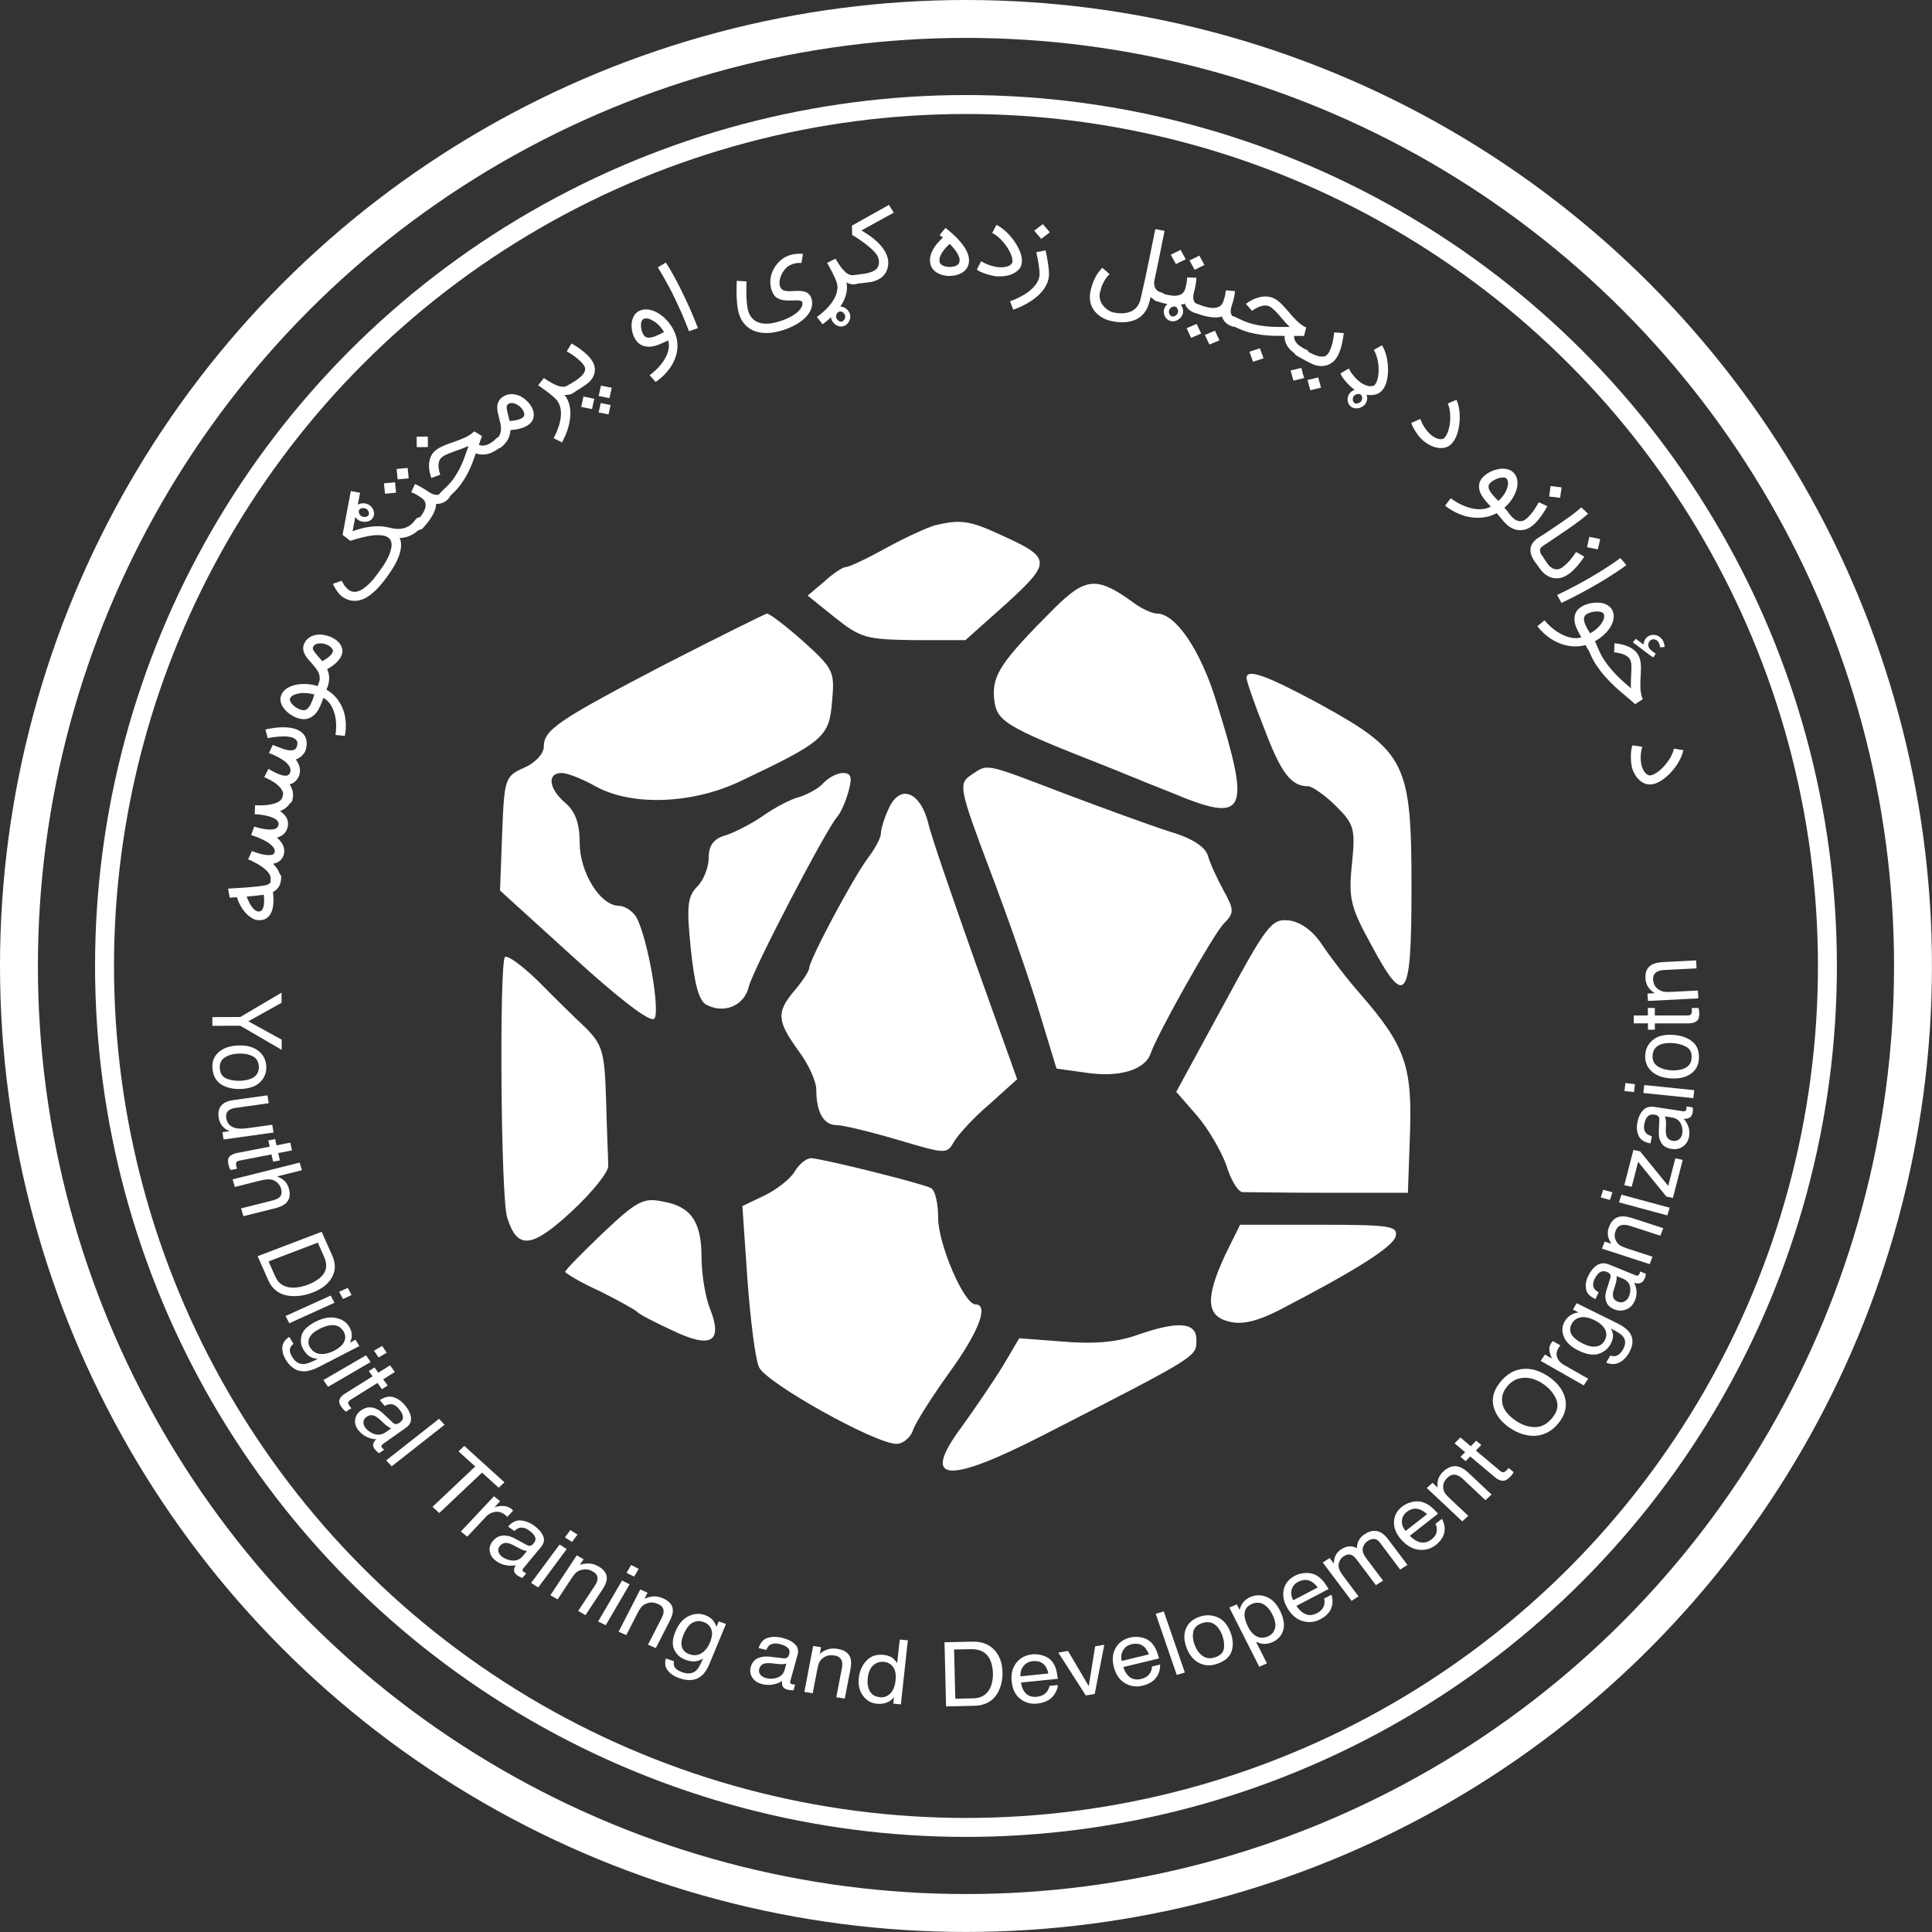 <?xml version="1.0" encoding="UTF-8"?>
<svg id="Layer_2" data-name="Layer 2" xmlns="http://www.w3.org/2000/svg" viewBox="0 0 407.75 407.75">
  <rect x="0" y="0" width="407.75" height="407.75" fill="#333333" stroke="none"/>
  <defs>
    <style>
      .cls-1 {
        stroke-width: 4px;
      }

      .cls-1, .cls-2 {
        fill: none;
        stroke: #fff;
        stroke-miterlimit: 10;
      }

      .cls-2 {
        stroke-width: 8px;
      }

      .cls-3 {
        fill: #fff;
        stroke-width: 0px;
      }
    </style>
  </defs>
  <g id="logo">
    <g>
      <path class="cls-3" d="M197.4,110.84c-1.51.42-6.21,2.52-10.29,4.77s-7.87,4.07-8.63,4.07c-.61,0-2.72,1.4-4.54,3.08l-3.48,2.94,5.75,4.63c5.45,4.35,6.66,4.63,16.8,4.77h10.75l8.63-7.71c9.69-8.83,9.54-9.67-1.36-14.58-6.36-2.94-8.32-3.22-13.62-1.96Z"/>
      <path class="cls-3" d="M222.52,128.37c-11.35,11.36-13.17,14.16-12.71,19.07.45,4.77,2.27,5.89,22.25,13.74,2.57.98,9.23,3.79,14.98,6.03,16.04,6.73,17.1,4.63,9.69-19.07-3.33-10.94-8.63-18.65-12.56-18.65-1.06,0-3.48-1.12-5.45-2.66-7.27-5.19-9.69-4.91-16.2,1.54Z"/>
      <path class="cls-3" d="M140.49,140.14c-22.85,11.92-25.73,13.88-25.73,17.52,0,1.4-1.82,3.36-4.09,4.35-4.09,1.82-4.24,2.24-4.69,13.88l-.45,12.06,15.59,14.16c9.23,8.41,16.04,13.74,16.95,12.9,1.36-1.26-1.36-17.1-3.78-21.45-.76-1.26-2.42-2.38-3.63-2.38-3.94,0-8.32-7.01-8.32-13.32,0-4.07-.91-6.59-3.03-8.41-3.48-2.94-3.94-6.31-.76-6.31,1.21,0,4.39,1.26,7.11,2.8,7.57,4.21,20.28,3.79,30.42-.98,17.71-8.41,18.92-9.39,19.52-16.82.61-6.45.3-7.01-6.05-12.76-3.63-3.22-7.11-5.89-7.72-5.89-.45.14-10.14,4.91-21.34,10.65Z"/>
      <path class="cls-3" d="M263.09,143.09c0,.7,1.66,5.47,3.78,10.79,3.48,9.25,5.6,12.06,9.23,12.06.76,0,3.48,1.82,5.75,4.07,3.94,3.93,4.24,4.77,3.48,12.34-.76,7.15-.3,9.11,3.94,16.82,7.42,13.88,8.63,12.2,8.63-11.92,0-26.22-1.21-28.6-18.92-38.41-11.65-6.31-15.89-7.85-15.89-5.75Z"/>
      <path class="cls-3" d="M204.97,163.56c-2.72,1.82-2.57,2.8,3.94,20.05,3.78,9.95,8.48,23.41,10.44,30l3.63,11.92,6.05.84c7.11,1.12,12.56-.56,13.77-3.93,1.51-4.35,13.02-24.81,15.44-27.48,2.27-2.24,2.27-2.94,0-7.01-1.36-2.52-2.88-5.75-3.33-7.43-.61-1.82-3.33-3.65-8.17-5.05-3.94-1.26-13.92-4.91-22.1-7.99-17.25-6.59-16.04-6.31-19.68-3.93Z"/>
      <path class="cls-3" d="M173.79,165.24c-.91,1.12-3.33,2.38-4.99,2.94-1.82.42-5.3,2.24-7.87,4.07-2.42,1.68-6.05,3.5-7.87,4.07-2.42.7-3.48,2.1-3.48,4.63,0,2.1-1.06,4.77-2.42,6.17-2.12,2.1-2.27,4.35-1.36,13.18.76,7.29,1.66,10.94,3.33,11.78,3.78,1.96,8.02.14,8.93-3.93,1.06-3.93,16.2-32.95,18.62-35.75.76-.84,1.82-3.22,2.42-5.47.76-2.8.61-3.79-1.21-3.79-1.21,0-3.03.98-4.09,2.1Z"/>
      <path class="cls-3" d="M187.41,170.99c-.91,1.96-1.51,4.21-1.51,5.05,0,.7-1.21,3.08-2.72,5.05-3.18,4.21-12.41,21.59-12.41,23.27,0,.56-1.36,2.66-3.03,4.63-3.94,4.63-3.78,6.45.76,12.76,2.12,2.8,3.78,6.45,3.78,8.27,0,4.63,1.51,7.43,4.24,7.43,1.36,0,7.11,1.4,12.87,3.08,10.29,3.08,10.44,3.08,11.96.42.91-1.54,4.24-5.19,7.57-7.99l5.75-5.19-8.93-24.95c-4.84-13.74-9.38-26.78-9.84-29.16-1.82-6.87-6.21-8.27-8.48-2.66Z"/>
      <path class="cls-3" d="M258.24,212.06l-9.99,18.37,4.39,5.05c2.42,2.8,5.15,7.57,6.21,10.51.91,3.08,2.42,5.47,3.33,5.61.91,0,9.23.14,18.31.14h16.65l.45-12.76c.45-14.02-1.06-18.37-10.59-29.3-2.72-3.08-6.36-7.85-8.02-10.37-1.97-2.94-4.54-4.77-6.96-5.05-3.63-.42-4.69.98-13.77,17.8Z"/>
      <path class="cls-3" d="M106.58,201.97c-1.21,1.12-.91,50.61.45,54.96,2.12,6.87,5.15,6.59,13.62-1.26,4.39-4.07,7.87-8.41,7.72-9.67,0-1.26-.3-7.43-.45-13.74-.3-10.23-.76-11.78-4.39-15.42-2.27-2.1-6.81-6.59-9.99-9.81-3.33-3.22-6.36-5.47-6.96-5.05Z"/>
      <path class="cls-3" d="M167.73,247.25c-.91,1.54-3.78,3.79-6.36,5.05l-4.69,2.24,1.06,15.42c.61,8.41,1.66,16.82,2.42,18.51,1.21,3.22,24.52,16.26,29.06,16.26,1.36,0,3.03-1.4,3.48-2.94.61-1.68,4.09-7.15,7.72-12.2,6.21-8.55,8.32-14.3,5.45-14.3-2.42,0-7.87-12.76-7.87-18.23,0-2.94-.61-5.89-1.51-6.31-1.82-.98-22.7-6.17-25.28-6.31-1.06,0-2.57,1.26-3.48,2.8Z"/>
      <path class="cls-3" d="M127.32,260.15c-4.39,4.21-8.02,7.85-8.02,8.27,0,.28,3.18,2.24,7.27,4.07,3.94,1.96,7.42,3.93,7.87,4.35.45.56,3.78,2.24,7.42,3.93,8.17,3.93,10.75,2.52,8.02-4.49-1.06-2.52-1.82-7.57-1.82-10.94,0-7.57-2.27-10.79-8.32-11.78-3.94-.84-5.45,0-12.41,6.59Z"/>
      <path class="cls-3" d="M258.55,264.92c-4.24,9.11-3.94,12.9.91,14.02,2.72.7,5.9-.14,10.14-2.24,16.5-8.55,24.52-13.6,24.97-15.84.45-2.1-1.21-2.38-16.2-2.38h-16.65l-3.18,6.45Z"/>
      <path class="cls-3" d="M239.63,281.88c-4.09,1.4-8.93,1.82-15.29,1.26l-9.23-.7-3.48,5.89c-1.97,3.22-5.9,8.97-8.63,12.76-8.78,11.78-3.33,12.34,17.41,1.68,32.84-16.82,32.09-16.4,32.09-20.05s-3.78-4.07-12.87-.84Z"/>
    </g>
    <g>
      <path class="cls-3" d="M57.71,190.36c-.07,1.65-.53,2.78-1.41,3.4-.24.17-.49.29-.75.35-.26.06-.52.1-.77.1-.25,0-.48-.02-.7-.07-.22-.05-.39-.1-.53-.16-.37-.19-.71-.41-1.02-.66-.31-.25-.58-.52-.82-.8-.24-.28-.46-.57-.65-.87-.19-.3-.35-.59-.49-.86-.14-.28-.26-.54-.35-.79-.1-.25-.18-.46-.24-.64-.51.03-.89.06-1.13.07-.24.01-.36.02-.37.02l-.34-1.9h0c.06,0,.19-.01.38-.03.19-.01.41-.03.68-.04.26-.02.54-.03.83-.05.3-.02.57-.04.83-.05.26-.02.48-.03.67-.04.19-.01.31-.02.36-.03.88-.07,1.59-.13,2.15-.19.56-.06,1-.12,1.33-.17.33-.05.57-.1.71-.13.14-.04.23-.06.28-.08.19-.07.34-.15.47-.25.13-.09.23-.21.3-.34.08-.13.13-.28.17-.46.04-.17.06-.37.07-.59.01-.26.12-.48.31-.66.2-.18.44-.26.72-.25.14,0,.26.04.38.09s.22.13.31.22c.09.09.15.19.2.31.05.12.07.24.06.37-.01.24-.04.53-.1.87s-.17.67-.35.99c-.28.5-.71.91-1.29,1.22.05.4.08.77.1,1.12.02.35.02.68,0,.99ZM52.05,189.21c.06.16.14.34.23.56.09.21.19.44.31.67.12.23.24.46.39.69.14.23.3.43.46.61.17.18.35.33.54.45.2.11.4.18.62.19.22,0,.41-.05.55-.18.14-.12.26-.29.34-.5.09-.2.15-.44.19-.7.04-.26.06-.52.07-.79,0-.27,0-.52-.02-.76-.02-.24-.04-.45-.07-.61-.39.06-.88.12-1.45.18-.57.06-1.29.13-2.16.2Z"/>
      <path class="cls-3" d="M57.96,186.73c-.13-.02-.25-.06-.36-.13-.11-.07-.2-.15-.28-.25-.08-.1-.14-.21-.17-.33-.04-.12-.05-.24-.04-.36v-.09c.05-.27.02-.53-.1-.79-.12-.26-.28-.51-.48-.75-.2-.24-.44-.47-.7-.68-.26-.21-.52-.41-.78-.58-.25-.17-.5-.32-.75-.46-.25-.14-.48-.26-.7-.38-.22-.11-.42-.21-.59-.29-.18-.08-.32-.14-.42-.19-.15-.05-.23-.08-.23-.08l.8-1.76s.03.02.07.03c.04.01.09.04.16.06.15.06.37.14.65.23.29.1.61.19.96.29.57.15,1.08.23,1.53.25.44.02.79-.02,1.04-.13.19-.06.31-.19.35-.38.03-.07.05-.14.06-.2.03-.24-.02-.48-.15-.73-.19-.32-.5-.64-.95-.98-.45-.34-1.01-.66-1.69-.97-.31-.15-.61-.28-.9-.39-.29-.11-.53-.19-.73-.26-.16-.05-.29-.1-.39-.13-.1-.03-.15-.05-.16-.05l.64-1.81s.06.03.15.06c.1.02.23.06.4.12s.38.11.63.17c.25.06.51.11.79.15.61.11,1.14.15,1.6.13.46-.02.82-.11,1.07-.26.1-.06.2-.14.29-.25.09-.11.15-.28.19-.51.05-.33-.03-.61-.25-.85-.22-.25-.56-.47-1.02-.66-.46-.19-1.02-.35-1.67-.47-.3-.05-.58-.09-.84-.13-.26-.03-.48-.06-.67-.07-.17,0-.31,0-.41-.02-.1-.01-.16-.02-.17-.02l.11-1.89s.23,0,.57.03c.14,0,.31,0,.49,0,.18,0,.38,0,.6-.01.22-.01.44-.03.68-.05.24-.02.48-.05.71-.09,1.71-.29,2.63-.88,2.76-1.78l.02-.11v-.08c.05-.27.18-.48.39-.63.21-.15.46-.21.74-.17.28.04.49.15.66.36.16.2.23.44.19.7v.08s-.03.11-.03.11c-.07.52-.26.98-.55,1.4-.29.42-.68.78-1.16,1.08-.23.15-.51.29-.83.42.39.23.7.49.94.76.3.33.51.69.64,1.09.12.4.15.81.09,1.25-.07.47-.23.89-.47,1.25s-.57.66-.97.88c-.13.07-.27.14-.42.2-.14.06-.3.11-.46.15.5.43.88.87,1.16,1.34.34.62.46,1.25.37,1.88-.01.09-.03.17-.05.26-.02.08-.05.17-.07.25-.25.73-.74,1.25-1.45,1.57-.12.05-.25.09-.38.12s-.27.07-.41.1c.26.25.48.49.66.74.7.89.98,1.81.84,2.76v.09c-.03.13-.07.24-.14.35-.07.11-.15.2-.26.27-.1.07-.22.13-.34.16-.13.03-.26.04-.39.03Z"/>
      <path class="cls-3" d="M60.49,169.58c-.12-.03-.24-.08-.34-.15s-.19-.15-.26-.25c-.07-.1-.12-.21-.14-.32-.02-.12-.03-.24-.01-.36.09-.37.1-.72.03-1.05-.07-.33-.21-.64-.4-.92-.2-.29-.43-.55-.72-.8-.28-.25-.59-.48-.91-.69-.33-.21-.66-.4-1-.56-.34-.17-.67-.32-.97-.46l.89-1.75c.14.09.33.19.56.32.23.13.48.26.75.4.27.13.55.26.83.38.29.12.56.21.81.27.18.04.35.06.53.07.18,0,.34,0,.49-.05.15-.04.28-.12.39-.24.11-.11.2-.27.25-.47.08-.32.06-.62-.06-.92-.12-.3-.3-.57-.55-.84-.25-.26-.54-.51-.87-.74-.34-.23-.69-.44-1.05-.63-.36-.19-.72-.37-1.06-.52-.35-.15-.65-.28-.91-.38l.8-1.71c.41.17.76.31,1.05.42.29.12.61.23.94.35.34.12.64.21.91.27.24.06.48.09.71.11.23.02.44,0,.62-.03.19-.04.35-.11.49-.21.14-.1.25-.25.31-.43.11-.28.17-.52.17-.72,0-.2-.02-.37-.07-.49-.05-.13-.11-.23-.18-.3-.07-.07-.13-.12-.16-.15h0c-.12-.11-.27-.21-.45-.29s-.37-.14-.58-.19c-.38-.09-.79-.13-1.25-.13-.46,0-.91.01-1.36.05-.45.04-.87.09-1.27.15-.4.06-.71.12-.95.17l-.49-1.84c.07-.02.22-.05.43-.09.21-.05.46-.09.77-.14.3-.05.64-.09,1.01-.14.37-.04.76-.07,1.16-.08s.81,0,1.22.02c.41.03.8.08,1.18.17.56.13,1.06.32,1.47.58.42.25.75.57,1,.94s.4.81.46,1.3c.06.49,0,1.04-.15,1.64-.06.24-.16.47-.3.69-.14.22-.3.42-.49.61-.19.19-.4.35-.63.5-.23.14-.47.26-.71.34.36.48.62.99.77,1.52.15.53.15,1.07.02,1.6-.06.23-.15.46-.28.69-.13.23-.28.45-.46.64-.18.19-.39.36-.62.5-.23.14-.48.23-.75.28.32.47.54.97.66,1.5s.1,1.12-.05,1.79l-.04.15c-.04.12-.1.22-.17.31s-.17.17-.28.23c-.11.06-.22.1-.35.11-.13.02-.25.01-.39-.02Z"/>
      <path class="cls-3" d="M70.8,155.13c.15-1,.19-1.92.11-2.78-.07-.85-.23-1.62-.48-2.29-.24-.67-.56-1.25-.93-1.72-.38-.47-.8-.82-1.25-1.05-.09.26-.2.56-.33.9-.13.35-.28.68-.43,1-.58,1.28-1.39,2.1-2.45,2.45-.47.15-.97.19-1.48.1-.51-.09-1.01-.25-1.49-.49-.48-.24-.92-.53-1.33-.88-.41-.35-.73-.71-.98-1.07-.29-.44-.47-.87-.54-1.3s-.04-.84.11-1.23c.32-.86,1.02-1.51,2.11-1.95.4-.15.82-.27,1.27-.35s.92-.12,1.41-.12c.48,0,.98.04,1.48.11.5.07.99.18,1.48.34l.25-.68c.05-.13.12-.24.2-.33.09-.09.19-.17.31-.22.12-.05.24-.08.37-.09s.27,0,.4.05c.13.04.24.11.33.19.09.08.17.18.22.29.06.11.09.23.09.35,0,.12-.01.25-.06.38l-.31.81c.88.5,1.6,1.11,2.19,1.84.58.73,1.03,1.53,1.35,2.39.32.86.5,1.77.55,2.72.05.95-.01,1.89-.19,2.81l-2-.2ZM61.22,147.41c-.07.17-.06.36.03.57.08.21.21.41.39.61.18.2.39.39.63.57.25.18.5.33.76.45.26.12.51.21.75.26.24.05.45.04.62-.02.16-.05.31-.13.44-.24.13-.11.25-.23.35-.37.1-.13.2-.27.27-.41.08-.14.14-.26.19-.37.17-.37.31-.72.42-1.04.11-.32.2-.6.27-.84-.41-.12-.81-.2-1.2-.25-.39-.05-.77-.07-1.12-.07-.35,0-.68.04-.99.1-.31.06-.58.14-.82.22-.09.04-.18.08-.28.13-.1.05-.2.11-.29.18-.09.07-.18.14-.25.23-.08.09-.13.18-.17.28Z"/>
      <path class="cls-3" d="M67.67,145.72c-.25-.11-.43-.28-.52-.51-.09-.24-.09-.48,0-.72h0c.23-.5.34-.95.33-1.37-.01-.41-.1-.8-.27-1.17-.16-.37-.39-.72-.66-1.06-.28-.34-.56-.68-.86-1.02-.26-.29-.51-.58-.75-.85-.23-.28-.43-.57-.59-.88-.44-.81-.48-1.59-.13-2.34.41-.89,1.13-1.46,2.15-1.74.81-.22,1.69-.19,2.63.09.45.12.88.28,1.27.5.39.21.74.46,1.04.74.37.36.63.73.79,1.14s.2.81.14,1.22c-.12.73-.55,1.44-1.28,2.12-.5.47-1.13.92-1.91,1.34.02.06.04.1.04.12.55,1.27.51,2.58-.11,3.92h0c-.11.25-.29.41-.55.51-.25.09-.51.08-.76-.02ZM68.02,139.55c.66-.36,1.19-.72,1.58-1.09.39-.36.61-.71.66-1.04.02-.11,0-.24-.08-.38-.07-.14-.19-.29-.34-.43-.15-.14-.35-.28-.58-.41-.23-.13-.49-.23-.79-.31-.05-.01-.13-.03-.24-.05-.12-.02-.25-.03-.4-.05s-.31,0-.48,0c-.17.01-.34.04-.5.1-.16.05-.31.13-.44.23-.14.1-.25.24-.33.42-.05.12-.07.24-.05.37.02.13.09.28.19.45.1.16.24.35.41.56.17.21.37.45.61.72l.79.9Z"/>
      <path class="cls-3" d="M87.74,109.62c.16-.23.37-.36.63-.41.26-.05.51,0,.75.14.23.14.38.34.43.59.06.25,0,.49-.15.71-.62.89-1.36,1.58-2.22,2.09-.86.51-1.81.78-2.84.82.09.18.16.37.21.57.05.2.08.4.09.6.01.2.01.41,0,.61-.01.2-.03.4-.07.6-.25,1.45-1,3.08-2.27,4.9l-.51.74c-.4.57-.8,1.09-1.2,1.56-.31.38-.62.75-.95,1.08s-.67.66-1.03.96c-.06.05-.16.13-.28.23-.13.1-.26.19-.4.29-.14.1-.27.19-.39.27-.12.08-.21.14-.26.17-.4.22-.79.38-1.18.49-.26.08-.53.14-.82.16-.29.03-.59.03-.91,0,0,0-.02,0-.04-.01-.27-.03-.54-.1-.82-.19-.28-.09-.55-.21-.83-.37-.27-.15-.54-.35-.79-.57-.25-.23-.49-.5-.7-.81-.29-.42-.51-.78-.66-1.08-.16-.31-.25-.48-.28-.54l1.88-.64c.08.17.17.34.26.48.07.13.15.26.23.39.08.13.16.23.22.31.55.69,1.13,1.07,1.76,1.14.58.07,1.22-.12,1.93-.57.71-.45,1.47-1.14,2.26-2.07.28-.35.54-.67.77-.99.23-.31.43-.58.59-.82.4-.53.74-1.03,1.02-1.49.28-.46.51-.88.7-1.26.19-.38.33-.73.43-1.03.1-.31.18-.57.23-.79.14-.58.15-1.07.05-1.45-.1-.39-.29-.69-.57-.92-.28-.22-.62-.38-1.04-.46-.42-.08-.87-.12-1.36-.11-.49.01-1.01.06-1.54.15-.53.09-1.05.19-1.56.32-.5.12-.98.25-1.43.38-.45.13-.84.25-1.16.36l-1.62-1.27,1.74-9.24,1.96.36-1.59,8.12c.65-.24,1.3-.45,1.96-.61s1.31-.29,1.95-.36c.64-.08,1.27-.1,1.87-.08s1.17.1,1.69.23c.33.08.67.16,1.02.22.35.06.71.1,1.08.11.37,0,.74-.03,1.12-.12.38-.08.77-.24,1.16-.46.5-.29.98-.75,1.43-1.39l.04-.06ZM74.94,107.01c.15-.21.35-.39.6-.52.25-.14.52-.22.82-.26.28-.03.56-.02.82.04.27.06.51.15.73.29.22.13.4.31.57.52.16.21.29.45.37.71.09.28.12.55.08.82-.03.27-.13.51-.27.73-.15.22-.35.4-.6.53-.25.14-.53.22-.83.25-.28.03-.56.02-.83-.04-.27-.06-.51-.15-.73-.29-.22-.14-.41-.31-.57-.52-.16-.21-.28-.45-.36-.7-.08-.28-.11-.55-.07-.82.03-.27.13-.51.28-.73ZM77.75,108.77c.07-.1.11-.22.11-.35,0-.13-.01-.26-.06-.39-.04-.13-.11-.25-.19-.36-.08-.11-.18-.2-.29-.27-.11-.07-.23-.11-.37-.14-.14-.03-.28-.04-.42-.03-.14,0-.27.05-.4.1-.12.06-.22.14-.29.24-.07.11-.11.22-.12.35,0,.13.02.26.06.39.04.13.11.25.19.36.08.11.18.2.29.26.11.07.23.12.37.15.14.03.28.04.43.02.14-.01.28-.05.4-.1.12-.05.22-.13.3-.24Z"/>
      <path class="cls-3" d="M83.37,101.79l.22,2.19-2.33.22-.23-2.2,2.34-.21ZM86.03,98.76l.23,2.2-2.34.21-.22-2.19,2.33-.22ZM87.84,111.6c-.22-.17-.34-.38-.37-.64-.03-.26.05-.49.23-.69l.49-.56c.36-.41.68-.83.96-1.25s.48-.83.59-1.23c.11-.4.12-.78.02-1.14-.1-.36-.34-.68-.74-.96-.3-.22-.62-.43-.97-.64-.35-.21-.77-.41-1.26-.62l.79-1.71c.22.1.45.21.68.32.24.12.47.24.7.38.23.13.47.27.7.41s.45.29.66.44c.2.14.42.28.67.41s.5.23.76.28.52.05.77-.01c.26-.06.49-.22.71-.47.18-.21.41-.32.68-.35.27-.03.52.04.74.21.11.09.19.18.25.3.06.11.09.23.1.35.01.12,0,.24-.04.36-.04.12-.1.23-.18.32-.43.5-.89.84-1.36,1.01-.47.18-.94.26-1.41.24.03.32-.02.67-.13,1.05-.12.38-.29.77-.5,1.17-.22.4-.47.8-.75,1.2-.29.4-.58.78-.9,1.13l-.49.56c-.18.21-.41.32-.67.35s-.51-.05-.73-.22Z"/>
      <path class="cls-3" d="M90.29,92.14l.02,2.21-2.35.02-.03-2.21,2.35-.02ZM92.96,105.33c-.1-.09-.17-.19-.22-.31-.05-.11-.08-.23-.08-.36,0-.12.02-.24.07-.36.05-.12.12-.23.22-.32l1.3-1.26c.63-.61,1.18-1.26,1.64-1.94.46-.68.87-1.38,1.22-2.09.35-.71.66-1.44.93-2.18.27-.74.53-1.47.78-2.21l.06-.18c-.44.2-.88.38-1.32.55-.44.16-.87.32-1.3.47-.32.11-.64.23-.95.34-.31.11-.6.23-.87.35-.27.12-.52.25-.74.37-.22.13-.41.27-.56.41-.2.19-.34.41-.43.66-.09.25-.14.51-.16.77-.02.26,0,.52.03.78.03.26.08.48.13.69.05.2.12.43.21.68l-1.88.69s-.03-.06-.06-.16c-.04-.1-.08-.24-.13-.42-.05-.18-.11-.38-.16-.62-.05-.23-.09-.48-.12-.75-.07-.77-.01-1.46.17-2.08s.5-1.15.95-1.58c.23-.22.49-.42.77-.6.29-.18.6-.34.93-.49.33-.15.68-.29,1.04-.43.36-.14.73-.27,1.11-.4.42-.14.84-.29,1.25-.45.42-.15.82-.32,1.22-.5.39-.18.77-.38,1.12-.61s.67-.47.96-.75l1.65,1c-.12.29-.24.59-.35.9-.11.3-.22.61-.33.92.24.12.48.18.72.19.24,0,.49-.02.73-.09.24-.06.47-.15.69-.27s.42-.24.61-.37c.19-.13.36-.26.5-.39.15-.13.26-.23.35-.32l.04-.04.06-.06c.1-.1.21-.17.33-.21.12-.05.25-.07.38-.07.13,0,.25.02.38.07s.23.11.33.2c.2.19.3.41.3.66,0,.25-.1.48-.3.67l-.1.1c-.47.45-.95.83-1.43,1.13-.49.3-.97.52-1.45.67-.48.14-.95.21-1.42.2-.47,0-.92-.1-1.34-.27-.24.7-.5,1.41-.78,2.13-.28.72-.61,1.44-.98,2.15-.37.71-.8,1.41-1.29,2.1-.49.69-1.06,1.35-1.71,1.98l-1.31,1.25c-.2.19-.43.29-.7.3-.27,0-.5-.08-.71-.27Z"/>
      <path class="cls-3" d="M104.39,94.25c-.18-.2-.25-.43-.23-.68.02-.25.14-.47.34-.64h0c.43-.35.74-.72.92-1.09.18-.37.28-.76.31-1.16.02-.4-.01-.81-.1-1.23-.09-.42-.19-.84-.3-1.27-.1-.37-.19-.73-.27-1.08-.08-.35-.12-.69-.12-1.03-.02-.91.31-1.63.97-2.16.78-.62,1.69-.85,2.74-.67.83.14,1.61.53,2.32,1.17.35.3.65.62.91.97.25.35.45.72.59,1.1.16.47.22.92.18,1.35-.05.43-.19.81-.44,1.16-.45.61-1.16,1.07-2.14,1.37-.67.22-1.44.35-2.33.41,0,.06-.01.11-.02.13-.1,1.37-.74,2.53-1.92,3.47h0c-.21.18-.45.25-.72.23-.27-.02-.49-.13-.67-.34ZM107.56,88.85c.76-.05,1.4-.15,1.92-.32.52-.16.87-.38,1.07-.66.07-.09.11-.22.11-.37s-.04-.34-.11-.53c-.07-.19-.18-.4-.33-.61-.15-.21-.33-.41-.56-.61-.04-.03-.1-.08-.2-.15-.1-.07-.21-.14-.34-.21-.13-.07-.28-.14-.44-.2-.16-.06-.32-.1-.49-.12s-.34-.01-.51.02c-.17.04-.33.12-.49.24-.1.08-.17.19-.21.32-.04.13-.05.29-.04.48.02.19.05.41.11.67.06.26.13.56.21.9l.3,1.14Z"/>
      <path class="cls-3" d="M119.16,83.36c.35.45.62.93.81,1.45.19.52.31,1.06.37,1.63.06.56.05,1.14-.01,1.73-.06.59-.17,1.18-.33,1.78-.15.59-.35,1.18-.59,1.75-.24.58-.5,1.13-.79,1.67l-1.77-.88c.24-.47.47-.95.68-1.44.21-.5.38-1,.52-1.5.14-.5.24-1,.3-1.5.06-.5.06-.97.01-1.43-.05-.46-.16-.89-.33-1.3-.17-.41-.42-.79-.74-1.12h.01c-.27-.25-.57-.53-.91-.81-.34-.28-.69-.55-1.03-.81-.35-.26-.68-.5-.99-.72-.31-.22-.58-.41-.79-.55l1.19-1.52c.67.45,1.27.82,1.8,1.1.53.28,1,.48,1.41.6.42.12.79.16,1.11.12.32-.04.62-.15.9-.34l.04-.03c.11-.08.24-.13.37-.16.13-.03.26-.03.39-.01s.25.06.36.12c.11.06.21.15.29.25.17.22.23.45.19.7-.04.25-.18.45-.41.61h0c-.08.06-.18.13-.3.21-.13.08-.28.15-.46.22-.18.07-.38.12-.59.15-.22.03-.46.03-.71,0l.02.03Z"/>
      <path class="cls-3" d="M119.41,82.75c-.16-.22-.21-.46-.15-.71.06-.25.2-.45.43-.59l.94-.58c.2-.12.42-.25.65-.4.23-.15.46-.3.68-.47.22-.17.43-.34.64-.53.2-.18.37-.37.51-.56.14-.19.25-.39.32-.59.07-.2.09-.39.06-.59-.05-.3-.24-.65-.58-1.04-.34-.4-.8-.82-1.37-1.28-.18-.13-.38-.28-.6-.43-.22-.15-.43-.29-.63-.41-.23-.15-.46-.29-.7-.43l1.02-1.65s.07.05.2.12.29.17.49.3c.2.13.43.28.69.45.26.17.52.37.79.57,1.59,1.21,2.49,2.37,2.69,3.48.2,1.11-.12,2.12-.96,3.03-.12.14-.29.29-.51.46s-.45.34-.69.51c-.24.17-.48.32-.7.46-.22.14-.4.25-.52.33l-1.23.76-.08.05c-.23.14-.48.19-.75.14-.27-.05-.48-.19-.63-.41ZM123.14,83.7l2.28.46-.48,2.18-2.28-.46.48-2.18ZM126.78,85.07l2.08.41-.43,1.98-2.08-.41.43-1.98ZM126.84,81.39l2.27.45-.48,2.18-2.28-.45.48-2.18Z"/>
      <path class="cls-3" d="M137.12,79.17c.84-.62,1.54-1.26,2.11-1.93s1.01-1.32,1.33-1.97c.32-.65.51-1.26.58-1.85.07-.59.02-1.11-.14-1.57-.25.12-.55.27-.9.43-.35.16-.7.31-1.05.44-1.35.54-2.54.6-3.56.16-.45-.2-.83-.5-1.14-.9s-.55-.84-.72-1.33c-.17-.49-.28-.99-.32-1.51-.04-.52-.01-.99.08-1.42.11-.51.3-.94.56-1.29.26-.36.59-.63.97-.81.86-.41,1.84-.42,2.95-.03.48.17.94.42,1.4.73.46.31.88.67,1.28,1.08.4.41.76.87,1.09,1.36s.6,1.02.82,1.56c.27.66.43,1.32.49,1.98.06.66.03,1.3-.08,1.93-.11.63-.3,1.25-.57,1.85-.27.6-.6,1.17-.99,1.71-.39.54-.83,1.05-1.33,1.53-.5.48-1.03.91-1.6,1.3l-1.3-1.46ZM135.84,67.31c-.17.08-.31.23-.4.43-.09.2-.14.43-.16.69-.02.26,0,.53.04.82.05.29.12.56.21.82.1.26.21.49.35.68.14.19.3.33.46.4.15.07.31.11.49.11.18,0,.35,0,.53-.03.17-.03.34-.07.5-.12.16-.05.3-.1.41-.14.39-.16.75-.32,1.06-.47.32-.16.58-.3.81-.43-.21-.35-.44-.67-.68-.97-.25-.29-.5-.56-.76-.78-.26-.23-.52-.42-.79-.58-.26-.16-.52-.28-.76-.38-.09-.03-.19-.06-.3-.09-.11-.03-.22-.05-.34-.06s-.23-.01-.35,0c-.12.01-.23.04-.33.09Z"/>
      <path class="cls-3" d="M145.42,69.92c-.52-1.37-1.05-2.66-1.57-3.85-.53-1.2-1.03-2.29-1.52-3.29-.49-1-.94-1.89-1.37-2.67-.42-.78-.79-1.44-1.11-1.99-.32-.54-.56-.96-.74-1.24-.18-.29-.28-.44-.28-.45l1.7-1.02s.24.37.63,1.01c.2.32.4.66.61,1.04.21.38.43.78.67,1.21.24.43.46.85.66,1.24.2.39.4.78.58,1.14.53,1.07,1.11,2.29,1.74,3.66.62,1.37,1.25,2.89,1.88,4.54l-1.87.66Z"/>
      <path class="cls-3" d="M165.92,54.17c.42-.21.84-.36,1.26-.45.42-.09.79-.14,1.12-.16.33-.02.61-.02.82,0,.21.02.33.03.35.03l-.33,1.92c-.28-.02-.52-.03-.73-.01-.21.01-.45.05-.72.11s-.54.15-.8.29c-.27.1-.52.26-.78.47-.25.22-.48.47-.69.76s-.38.61-.53.94-.26.68-.32,1.01c-.06.34-.07.66-.03.98.04.32.15.59.33.83.15.2.36.35.61.42.25.08.54.12.85.14.31.01.65,0,1-.02.35-.03.71-.04,1.06-.04.35,0,.69.02,1.03.07.33.05.63.15.91.31.27.16.5.39.69.69.19.3.31.7.37,1.19.07.63-.05,1.27-.35,1.9-.3.63-.77,1.23-1.41,1.79-.61.54-1.34,1.03-2.19,1.45-.85.43-1.81.79-2.87,1.08-1.23.34-2.36.47-3.41.4-1.05-.07-1.97-.35-2.77-.82-.71-.43-1.29-1-1.74-1.7-.45-.7-.76-1.52-.92-2.46-.07-.41-.13-.85-.17-1.3-.04-.45-.07-.9-.09-1.33-.02-.43-.03-.85-.02-1.25,0-.4,0-.75.01-1.06,0-.31.02-.56.02-.75,0-.19.02-.3.02-.33l2.05.11c-.03.94-.04,1.87-.03,2.8s.09,1.85.24,2.78c.04.23.09.48.17.73.08.26.18.52.32.77.14.25.31.49.51.72.2.23.44.42.73.59.54.33,1.2.51,1.96.54.76.03,1.61-.08,2.54-.34.92-.25,1.73-.55,2.43-.89.7-.34,1.27-.7,1.73-1.08.45-.38.78-.75.98-1.12.2-.37.27-.72.21-1.04-.03-.15-.13-.26-.28-.32-.15-.06-.35-.1-.59-.12-.24-.02-.51-.01-.81,0-.3.02-.62.03-.95.03-.33,0-.67-.01-1.01-.04-.34-.03-.67-.09-.98-.19-.31-.1-.6-.24-.87-.43-.26-.19-.49-.45-.66-.77-.25-.46-.43-.93-.52-1.43-.09-.5-.12-1-.08-1.5.04-.5.15-1,.33-1.48.17-.48.41-.94.69-1.37.29-.43.63-.82,1.02-1.18s.82-.65,1.3-.9Z"/>
      <path class="cls-3" d="M178.65,59.62c.11.55.13,1.09.07,1.64-.06.55-.2,1.09-.4,1.62-.2.53-.47,1.05-.8,1.56-.33.51-.7,1-1.11,1.47-.41.47-.85.92-1.33,1.34s-.96.82-1.47,1.18l-1.2-1.52c.43-.32.85-.66,1.27-1.02.41-.36.8-.74,1.15-1.14.35-.4.67-.81.95-1.23.28-.42.5-.85.66-1.28.16-.44.26-.87.3-1.31.03-.44-.02-.88-.15-1.32v.02c-.12-.35-.26-.72-.44-1.12-.18-.4-.37-.78-.56-1.15-.2-.38-.39-.73-.57-1.06-.18-.33-.33-.6-.46-.82l1.76-.89c.4.68.77,1.26,1.12,1.73.35.47.68.84,1,1.12.32.28.64.46.95.56.31.1.63.12.96.06h.05c.14-.04.27-.03.4,0s.25.08.35.15c.11.07.2.15.27.26.07.1.12.22.15.34.05.26,0,.5-.15.71-.15.21-.37.34-.65.39h0c-.09.02-.22.04-.37.06-.15.02-.32.03-.51.01-.19-.01-.39-.05-.61-.1-.21-.06-.42-.16-.64-.29v.04ZM177,64.73c.26-.05.54-.04.81.04.28.07.53.2.77.38.22.17.4.36.55.59.14.22.24.45.29.7.05.24.05.49,0,.75-.05.26-.14.51-.28.74-.15.26-.33.46-.56.63-.23.17-.48.27-.74.32-.27.05-.55.04-.82-.04s-.53-.2-.77-.39c-.22-.17-.4-.37-.55-.59-.15-.22-.24-.46-.29-.7-.05-.25-.05-.5,0-.75.05-.26.14-.5.28-.74.15-.25.34-.46.57-.62.23-.17.48-.27.75-.32ZM177.64,67.86c.13-.02.24-.08.34-.17.1-.09.19-.19.25-.31.06-.12.11-.25.13-.38s.02-.26,0-.38c-.02-.12-.07-.23-.15-.35-.07-.11-.17-.21-.27-.3-.11-.09-.23-.16-.35-.2-.13-.05-.26-.06-.38-.03-.13.02-.25.08-.35.17-.1.09-.18.19-.25.31-.07.12-.12.25-.14.38-.02.13-.02.26,0,.38.02.12.07.24.15.35.08.12.17.22.28.31.11.09.23.15.35.2.13.05.26.06.39.03Z"/>
      <path class="cls-3" d="M179.02,59.17c-.04-.27.03-.5.21-.71.18-.21.42-.33.75-.37l1.06-.13c.4-.05.82-.11,1.26-.17.43-.06.85-.15,1.24-.27.39-.11.74-.26,1.04-.45.31-.18.53-.42.68-.71.18-.34.26-.71.25-1.09-.01-.38-.11-.78-.29-1.2-.11-.25-.34-.56-.68-.93-.35-.37-.77-.76-1.26-1.16-.49-.41-1.04-.82-1.63-1.24s-1.2-.8-1.8-1.15l-.04-1.98,7.81-4.37,1.01,1.64-6.81,3.75c.37.23.76.48,1.2.76.43.28.87.6,1.31.95.58.47,1.07.93,1.47,1.38.4.45.71.88.95,1.29.24.42.42.82.53,1.2.11.38.18.75.19,1.1s-.01.67-.08.98c-.06.31-.15.59-.26.85-.46,1.08-1.38,1.83-2.77,2.25-.25.08-.54.13-.87.17l-3.25.4c-.32.04-.6-.02-.82-.17-.23-.15-.36-.36-.39-.62Z"/>
      <path class="cls-3" d="M200.46,58.24s-.12,0-.25,0c-.13,0-.3-.02-.49-.04-.2-.02-.42-.06-.67-.12-.25-.05-.5-.14-.75-.25-.65-.27-1.15-.64-1.49-1.12-.35-.48-.53-1.05-.54-1.71-.03-1.15.49-2.37,1.57-3.66.22-.25.43-.48.63-.69.2-.2.38-.37.53-.51-.21-.17-.37-.3-.5-.39s-.19-.14-.19-.15l1.24-1.5s.08.07.22.18c.14.11.32.25.54.44.22.19.47.41.76.66s.57.53.87.83c.85.87,1.48,1.69,1.91,2.46.43.77.65,1.48.66,2.14.02.66-.12,1.24-.42,1.73s-.74.88-1.33,1.17c-.21.11-.43.19-.65.26-.22.07-.43.12-.64.16-.2.04-.39.07-.57.08-.18.02-.33.02-.45.02ZM200.42,51.48c-.19.17-.41.39-.67.65-.25.26-.49.55-.71.86-.22.31-.41.64-.56.98s-.22.67-.21.99c0,.1.01.2.03.3.02.1.06.2.12.3.06.1.14.19.25.29.11.09.26.18.44.25.13.05.26.1.4.13.14.03.26.06.38.07.12.02.22.03.32.03.1,0,.17,0,.21,0,.06,0,.15,0,.26,0,.11,0,.23-.02.37-.04.13-.02.26-.05.4-.09.14-.04.27-.09.4-.15.25-.13.42-.29.53-.48.11-.19.16-.42.15-.71-.01-.42-.19-.91-.54-1.49-.35-.57-.86-1.19-1.52-1.86,0,0-.01-.01-.02-.02,0,0-.01-.01-.03-.02Z"/>
      <path class="cls-3" d="M210.57,58.34c-.32-.01-.71-.07-1.14-.17s-.87-.21-1.31-.35c-.43-.14-.83-.29-1.18-.45-.36-.16-.62-.32-.78-.48l.92-1.77c.24.17.53.33.88.49.34.16.71.3,1.11.43.39.12.8.22,1.22.29.42.07.83.1,1.22.08.39-.01.76-.08,1.11-.19.34-.11.64-.29.88-.55.19-.19.23-.56.13-1.11-.06-.32-.16-.65-.31-1-.15-.35-.33-.7-.55-1.05-.22-.35-.46-.7-.72-1.04-.27-.34-.55-.65-.84-.95-.29-.29-.59-.55-.9-.79-.31-.23-.61-.42-.91-.56l.91-1.71c.39.19.78.43,1.17.73.39.29.77.62,1.13.98.36.36.71.75,1.04,1.17.33.42.62.84.88,1.28.26.44.49.88.67,1.31s.32.87.4,1.28c.06.36.09.69.07.97-.01.29-.06.54-.12.76-.07.22-.15.41-.26.57-.1.16-.21.3-.33.42-.66.68-1.55,1.11-2.67,1.29-.26.05-.53.09-.82.1-.29.01-.59.01-.9,0Z"/>
      <path class="cls-3" d="M220.69,52.85c.12.61.24,1.22.34,1.81.04.26.08.52.13.8.04.27.08.55.12.82.03.27.06.54.08.8.02.26.03.5.03.71,0,.07,0,.15,0,.24,0,.09-.01.19-.02.3-.06.55-.21,1.08-.44,1.59-.23.51-.52.98-.88,1.43-.36.45-.77.88-1.24,1.27-.47.4-.97.76-1.51,1.1-.54.34-1.1.64-1.68.92s-1.17.52-1.77.72l-.69-1.77c.74-.26,1.47-.58,2.18-.95.71-.37,1.36-.79,1.94-1.25.58-.46,1.06-.97,1.44-1.52.38-.55.6-1.13.67-1.75,0-.03,0-.08,0-.16,0-.07,0-.15,0-.22h0c0-.19,0-.41-.03-.65-.02-.24-.05-.48-.08-.73s-.07-.5-.11-.75c-.04-.25-.08-.5-.12-.73-.1-.55-.21-1.1-.34-1.66l1.98-.38ZM221.57,49.02l-1.82,1.4-1.48-1.73,1.82-1.39,1.48,1.73Z"/>
      <path class="cls-3" d="M234.19,57.89c-.26.2-.51.47-.75.81-.21.29-.43.67-.66,1.14-.23.47-.43,1.06-.6,1.76-.1.41-.13.8-.09,1.16.04.36.13.7.27,1,.14.31.31.58.53.83.21.25.44.46.68.65.24.18.48.34.72.45.24.12.46.2.66.24.3.07.64.12,1.01.16.37.04.74.05,1.12.02s.76-.09,1.13-.2c.37-.11.73-.27,1.05-.5.33-.22.61-.51.86-.87.25-.36.44-.8.57-1.33.12-.49.26-1.08.41-1.77.15-.69.32-1.42.49-2.21.17-.79.34-1.6.52-2.45.17-.84.34-1.67.51-2.47.39-1.89.8-3.87,1.21-5.95l1.95.36c-.23,1.13-.46,2.3-.7,3.5-.11.51-.22,1.05-.33,1.62-.11.57-.24,1.16-.36,1.76-.13.61-.25,1.21-.38,1.82-.13.61-.25,1.21-.38,1.79-.07.4-.06.77.02,1.1.03.15.08.29.15.44.07.14.16.28.27.41.11.13.26.24.43.34.17.1.38.18.62.23.14.03.26.09.37.16s.19.17.26.27.11.22.13.34c.02.12.02.25-.01.37-.07.26-.21.46-.44.59-.23.13-.48.16-.76.1-.23-.05-.43-.11-.62-.17-.18-.06-.34-.13-.49-.2-.14-.07-.28-.15-.39-.23s-.23-.17-.34-.26c-.03.17-.07.33-.11.49-.04.16-.07.3-.11.44-.2.79-.47,1.45-.82,1.98-.35.54-.75.97-1.21,1.31-.45.34-.94.59-1.46.76-.52.16-1.05.27-1.59.31-.54.04-1.07.04-1.6-.02-.52-.06-1.01-.13-1.47-.24-.45-.1-.88-.24-1.31-.43-.42-.19-.82-.43-1.19-.71-.37-.28-.69-.6-.98-.97-.29-.37-.51-.78-.68-1.24-.16-.45-.26-.95-.28-1.49-.03-.54.04-1.13.2-1.76.22-.87.46-1.59.74-2.17.28-.58.55-1.06.81-1.42.3-.42.6-.76.92-1.01l1.48,1.33Z"/>
      <path class="cls-3" d="M243.35,62.34c.09-.26.25-.44.49-.56.24-.12.49-.14.76-.05l.73.22c.54.16,1.07.29,1.59.38s.99.11,1.42.06c.43-.05.81-.18,1.12-.4.31-.22.54-.55.67-1,.1-.35.19-.71.27-1.09.08-.38.12-.83.14-1.34l1.97.06c-.02.23-.04.47-.06.72s-.06.5-.11.76c-.04.26-.09.51-.15.77-.06.26-.12.51-.18.75-.06.23-.12.48-.15.74-.04.26-.04.52,0,.77.04.25.14.48.3.68.15.2.4.35.73.45.27.08.47.24.6.46.13.23.15.47.06.72-.04.13-.11.24-.2.33-.09.09-.19.17-.3.22-.11.06-.24.09-.36.1-.13.01-.26,0-.39-.04-.65-.2-1.15-.47-1.5-.82-.35-.35-.6-.74-.76-1.15-.3.14-.66.23-1.08.27-.42.04-.86.03-1.33,0-.47-.04-.96-.11-1.46-.22-.5-.1-.98-.22-1.44-.37l-.73-.22c-.27-.08-.47-.24-.59-.46-.12-.23-.14-.47-.05-.72ZM248.35,63.73c.26.08.49.21.69.4.21.19.37.42.48.68.11.25.17.5.18.76.02.26-.02.51-.1.75-.08.23-.2.45-.38.66-.17.21-.38.38-.62.52-.26.16-.53.26-.81.3-.28.04-.55.02-.81-.06-.26-.08-.5-.22-.7-.41-.2-.19-.37-.42-.48-.69-.11-.25-.17-.5-.18-.77-.02-.26.02-.51.1-.74.08-.24.21-.46.38-.66.17-.2.38-.38.62-.52.26-.15.53-.25.81-.29.28-.04.56-.02.82.06ZM247.32,66.77c.12.04.25.04.39.01.13-.03.26-.08.38-.16.12-.08.22-.17.31-.27.09-.11.15-.22.19-.34.04-.11.05-.24.05-.37,0-.14-.04-.26-.09-.39s-.12-.24-.21-.34c-.09-.1-.2-.17-.32-.2-.13-.04-.26-.04-.39-.01-.13.03-.26.08-.38.16-.12.07-.23.16-.31.27-.09.1-.15.21-.19.33s-.05.24-.05.38c0,.14.04.27.09.4.05.13.12.24.21.34.09.1.2.17.32.2ZM250.24,54.72l-2.06,1.01-1.08-1.97,2.07-1.02,1.08,1.98ZM254.2,55.92l-2.07,1.02-1.08-1.98,2.07-1.01,1.08,1.97Z"/>
      <path class="cls-3" d="M253.51,70.4l-2.12.9-.96-2.03,2.12-.91.96,2.04ZM251.3,64.68c.1-.25.28-.43.52-.54.25-.11.5-.11.77-.01l.72.26c.53.19,1.05.35,1.56.46.51.12.98.16,1.42.13s.82-.14,1.14-.34c.33-.2.57-.52.73-.96.12-.34.23-.7.33-1.07s.17-.82.22-1.33l1.96.17c-.03.23-.06.47-.11.72-.04.25-.09.5-.15.75-.06.25-.12.51-.19.76s-.15.5-.23.74c-.08.23-.14.47-.2.73-.05.26-.07.52-.04.77.03.25.12.48.26.69.14.21.38.37.7.49.26.1.46.26.57.5.12.23.12.48.02.73-.05.13-.12.23-.22.32-.09.09-.2.15-.32.2-.12.05-.24.08-.37.08-.13,0-.26-.02-.38-.06-.64-.23-1.12-.53-1.45-.9-.33-.37-.56-.77-.69-1.19-.31.13-.68.2-1.1.21-.42.02-.86,0-1.33-.08-.47-.07-.95-.17-1.44-.3-.49-.13-.96-.28-1.42-.44l-.72-.26c-.27-.1-.45-.26-.56-.49s-.11-.47-.01-.72ZM257.38,71.82l-2.13.9-.96-2.03,2.12-.9.96,2.03Z"/>
      <path class="cls-3" d="M259.11,67.24c.06-.12.14-.21.24-.3.1-.08.21-.14.33-.18s.25-.06.38-.05c.13,0,.26.04.39.09l1.67.77c.82.37,1.64.66,2.46.86.83.2,1.65.34,2.48.43.83.09,1.65.13,2.48.14.83,0,1.64,0,2.46,0h.2c-.34-.33-.67-.67-.97-1.01-.3-.35-.6-.68-.88-1.01-.21-.26-.43-.5-.64-.74-.21-.24-.42-.46-.63-.67s-.41-.39-.61-.55c-.2-.16-.4-.28-.59-.37-.26-.12-.52-.18-.8-.17-.28,0-.55.03-.82.11-.27.07-.52.16-.77.27-.24.11-.46.22-.64.33-.19.11-.39.25-.61.41l-1.29-1.47s.05-.04.14-.11c.09-.07.22-.15.38-.25.16-.1.35-.22.57-.34.22-.12.45-.24.71-.35.74-.31,1.45-.48,2.13-.51.68-.03,1.31.09,1.89.35.29.13.57.3.85.51.27.2.54.43.79.68.25.25.51.51.76.8.25.28.5.57.76.86.27.33.56.66.84.98.29.32.59.63.89.93s.63.57.96.82c.34.25.69.45,1.06.62l-.48,1.8c-.33-.02-.66-.03-1.01-.03-.34,0-.68,0-1.03,0-.05.25-.03.49.04.71.07.22.18.43.32.63.14.2.3.37.49.53.18.16.37.3.56.43.19.13.37.24.55.33.18.09.32.16.43.21l.06.02.07.03c.13.06.23.14.32.23.09.1.15.2.19.32.04.11.06.24.05.36,0,.12-.04.25-.1.36-.12.24-.31.4-.57.48-.25.08-.51.06-.77-.06l-.13-.06c-.6-.28-1.13-.58-1.59-.93-.46-.34-.83-.7-1.13-1.09s-.52-.79-.66-1.21c-.14-.43-.19-.86-.16-1.29-.77,0-1.56,0-2.38-.02-.81-.03-1.64-.09-2.47-.2-.83-.11-1.67-.27-2.52-.49-.85-.22-1.69-.52-2.53-.91l-1.67-.77c-.25-.12-.43-.3-.52-.53-.09-.24-.08-.48.05-.72ZM266.67,75.62l-2.21.73-.77-2.11,2.21-.73.77,2.1Z"/>
      <path class="cls-3" d="M275.23,79.79l-2.25.55-.59-2.15,2.26-.55.58,2.16ZM273.32,73.77c.14-.23.35-.38.61-.44.26-.06.51-.02.75.11l.97.54c.2.12.42.25.66.38.24.13.49.25.75.37.26.11.52.22.78.31.26.09.51.15.76.19.24.04.48.04.7.02.22-.03.42-.09.59-.21.26-.17.51-.49.73-.96.22-.47.43-1.04.61-1.73.05-.21.09-.44.14-.7.05-.25.08-.49.11-.71.04-.26.07-.52.1-.78l2.01.14s-.01.08-.02.22c-.01.14-.03.32-.07.55-.03.23-.07.49-.13.78-.05.3-.12.6-.2.92-.45,1.89-1.15,3.16-2.12,3.82-.97.66-2.07.83-3.29.52-.19-.04-.41-.12-.67-.23s-.52-.23-.78-.37c-.26-.13-.51-.26-.75-.39-.23-.13-.42-.23-.54-.3l-1.27-.71-.08-.05c-.24-.13-.39-.32-.46-.57-.07-.25-.03-.49.11-.72ZM278.8,81.81l-2.26.55-.58-2.16,2.25-.54.59,2.15Z"/>
      <path class="cls-3" d="M285.87,82.24c-.27-.17-.56-.41-.88-.71-.32-.3-.62-.62-.92-.95-.29-.33-.54-.66-.76-.98-.21-.32-.34-.58-.4-.79l1.77-1.04c.11.26.27.54.48.85.2.31.44.61.7.91.27.3.56.59.87.86.32.27.65.5.99.68s.69.31,1.05.39c.35.08.71.07,1.05-.03.27-.06.51-.36.73-.88.13-.3.22-.63.29-1.01.07-.37.11-.76.12-1.17.01-.41,0-.82-.04-1.24-.04-.42-.1-.83-.19-1.22-.09-.39-.2-.77-.33-1.12-.13-.35-.29-.66-.46-.93l1.72-1c.22.36.42.76.59,1.2.17.44.31.91.42,1.4.11.49.19.99.23,1.51.05.52.06,1.03.04,1.53-.02.5-.07.99-.16,1.45-.08.47-.21.89-.37,1.29-.15.34-.31.63-.48.86-.17.24-.35.43-.53.59-.18.15-.36.28-.54.36-.18.09-.35.15-.51.19-.94.25-1.94.17-2.99-.24-.25-.08-.5-.19-.75-.32-.25-.13-.5-.28-.77-.45ZM287.74,82.42c.22.15.4.34.54.58.14.24.23.5.26.78.03.27.01.53-.06.78-.06.25-.17.48-.32.69-.14.2-.33.38-.56.53s-.48.26-.75.33c-.3.08-.59.1-.87.06-.28-.04-.54-.13-.76-.28-.23-.15-.41-.34-.55-.58-.14-.24-.22-.5-.25-.79-.03-.27,0-.53.06-.78.07-.26.17-.48.32-.68.15-.21.34-.38.56-.53.23-.15.48-.26.75-.33.29-.07.58-.09.86-.05.28.04.54.13.77.28ZM285.83,85.05c.11.07.23.11.37.12.14,0,.27,0,.41-.05s.26-.1.38-.18c.12-.08.21-.17.29-.27.07-.1.13-.22.16-.35.03-.13.05-.26.04-.4-.01-.13-.04-.26-.1-.38s-.14-.21-.24-.28c-.11-.07-.23-.11-.37-.12-.13,0-.27,0-.41.05-.14.04-.26.1-.38.17-.12.07-.21.16-.28.26-.07.1-.13.22-.16.35-.04.13-.05.27-.03.4.01.14.04.26.1.38s.14.21.25.28Z"/>
      <path class="cls-3" d="M300.36,93.01c-.24-.21-.5-.48-.78-.81s-.54-.69-.78-1.06c-.24-.37-.45-.72-.62-1.06-.17-.34-.26-.62-.29-.84l1.89-.82c.08.27.2.57.36.9.16.33.35.66.58.99.22.33.47.65.75.95.28.31.58.57.89.79.32.22.64.4.99.51.34.12.69.15,1.05.1.28-.03.56-.3.84-.79.16-.28.31-.6.42-.96.12-.36.21-.74.28-1.14.07-.4.11-.81.13-1.24.02-.42.01-.83-.02-1.24-.03-.4-.09-.78-.17-1.15-.08-.36-.19-.69-.33-.98l1.84-.78c.18.38.32.8.43,1.26.11.46.18.94.22,1.44.04.5.05,1.01.03,1.53-.02.52-.08,1.03-.17,1.52-.09.5-.2.97-.35,1.42-.14.45-.32.86-.54,1.23-.19.32-.39.59-.59.8-.2.21-.41.39-.61.52-.2.13-.39.23-.58.29-.19.06-.37.11-.53.13-.96.14-1.94-.06-2.94-.59-.24-.12-.47-.25-.7-.41-.23-.16-.46-.34-.7-.54Z"/>
      <path class="cls-3" d="M306.19,105.17c.84.61,1.67,1.1,2.49,1.46.82.36,1.6.6,2.34.73.74.13,1.42.15,2.04.07.62-.08,1.14-.26,1.57-.52-.19-.2-.41-.44-.67-.72-.25-.28-.49-.56-.71-.85-.89-1.11-1.24-2.18-1.05-3.22.09-.47.3-.89.63-1.27.33-.38.73-.71,1.18-.99.46-.28.94-.5,1.46-.66.52-.16,1.01-.26,1.47-.28.54-.02,1.03.04,1.46.19.43.15.79.38,1.08.69.63.69.89,1.59.76,2.7-.05.4-.15.81-.3,1.22-.15.41-.34.82-.58,1.22-.24.4-.51.79-.83,1.17s-.66.73-1.04,1.06l.5.54c.09.1.16.21.2.33.04.12.06.24.05.36,0,.12-.04.24-.1.35-.06.11-.14.22-.25.31-.1.08-.21.14-.34.18-.12.03-.25.05-.38.04-.13,0-.25-.04-.37-.1-.12-.05-.22-.13-.32-.23l-.6-.65c-.89.48-1.81.78-2.77.9-.96.12-1.91.1-2.86-.06-.95-.16-1.87-.45-2.77-.88-.9-.42-1.73-.93-2.49-1.54l1.17-1.55ZM317.99,101.05c-.13-.14-.31-.23-.54-.26-.23-.03-.48-.02-.75.03-.27.05-.55.13-.83.25-.28.12-.55.25-.79.4-.24.15-.44.32-.61.5-.16.18-.26.35-.29.52-.04.16-.03.32,0,.48.04.16.09.32.17.48.07.15.15.29.25.43.09.14.17.25.25.34.26.32.51.61.75.86.24.25.45.46.64.64.31-.28.58-.57.82-.87.24-.3.44-.6.61-.89.17-.3.3-.58.39-.87.09-.28.16-.55.2-.79,0-.09.01-.19.01-.3,0-.11,0-.22-.02-.33-.02-.11-.05-.22-.09-.32-.04-.1-.1-.2-.18-.28Z"/>
      <path class="cls-3" d="M316.34,107.29c.23-.16.47-.23.74-.19.27.03.49.15.66.36l.64.78c.21.28.42.53.64.77.22.24.44.44.67.6.24.16.48.27.74.34.26.06.55.06.85,0,.31-.07.66-.28,1.05-.63.39-.36.8-.82,1.24-1.4.12-.18.26-.38.4-.6.14-.22.27-.43.38-.63.14-.23.27-.46.4-.69l1.81.83s-.04.07-.11.19c-.06.12-.16.29-.27.49-.12.2-.26.43-.42.68-.16.26-.34.52-.54.79-1.15,1.6-2.3,2.53-3.45,2.81-1.15.27-2.24.05-3.26-.67-.31-.21-.58-.44-.81-.69-.23-.25-.44-.49-.62-.71l-.85-1.04-.06-.07c-.17-.21-.24-.44-.21-.69.03-.26.16-.46.38-.63ZM329.27,105.07l-2.32-.28.3-2.21,2.32.28-.3,2.21Z"/>
      <path class="cls-3" d="M324.05,118.7c-.43-.58-.73-1.12-.89-1.62-.16-.51-.2-1-.11-1.48.05-.29.15-.56.29-.79.14-.23.3-.44.47-.62.17-.18.35-.34.53-.46.18-.13.34-.24.47-.33l.16-.1s.11-.07.31-.19.47-.3.8-.52c.34-.22.72-.48,1.16-.77.44-.29.9-.6,1.38-.93.48-.32.97-.65,1.47-1.01.51-.35.99-.7,1.46-1.04.47-.34.89-.67,1.27-.98.38-.31.68-.57.9-.79l1.44,1.34c-.25.24-.56.51-.94.82-.38.31-.8.64-1.27.98-.46.35-.95.7-1.47,1.06-.51.36-1.02.71-1.52,1.04-.48.33-.95.65-1.39.95-.45.3-.84.56-1.19.8-.35.23-.64.42-.86.57-.23.15-.36.24-.41.27l-.15.1c-.25.16-.46.31-.63.45-.17.14-.27.32-.3.52-.08.41.12.94.6,1.6l.05.07c.08.1.13.22.16.34.03.12.03.25,0,.37-.02.12-.07.23-.14.34-.07.11-.16.2-.27.27-.23.15-.48.21-.75.16-.27-.05-.48-.18-.64-.39Z"/>
      <path class="cls-3" d="M324.14,117.08c.24-.14.49-.19.75-.13.26.06.47.2.62.42l.57.83c.18.29.37.57.56.82.19.26.4.47.62.65.22.18.45.31.71.4.25.08.54.11.85.07.32-.04.69-.22,1.11-.54s.87-.75,1.36-1.29c.14-.17.29-.36.45-.57.16-.21.31-.4.44-.59.16-.22.31-.44.46-.66l1.73.98s-.05.06-.12.18c-.08.12-.18.27-.32.46-.14.19-.3.4-.48.65-.19.24-.39.49-.61.74-1.29,1.49-2.53,2.33-3.7,2.51-1.18.18-2.24-.14-3.19-.94-.29-.24-.53-.49-.74-.75-.21-.27-.39-.52-.56-.77l-.75-1.11-.05-.07c-.15-.22-.2-.46-.14-.71.05-.25.2-.45.44-.59ZM337.23,115.95l-2.29-.47.5-2.18,2.28.47-.5,2.18Z"/>
      <path class="cls-3" d="M328.61,125.58c1.38-.65,2.66-1.3,3.85-1.93,1.19-.63,2.28-1.24,3.27-1.82.99-.58,1.87-1.11,2.64-1.6.77-.49,1.42-.92,1.95-1.28.53-.36.94-.64,1.22-.85.28-.21.43-.31.44-.32l1.27,1.48s-.36.27-.98.71c-.31.22-.65.46-1.02.7-.37.24-.77.5-1.19.77-.43.27-.84.53-1.22.77s-.76.46-1.13.68c-1.05.63-2.26,1.32-3.63,2.06-1.37.75-2.88,1.51-4.54,2.3l-.91-1.69Z"/>
      <path class="cls-3" d="M325.97,130.92c.66.78,1.35,1.44,2.06,1.98.71.53,1.41.94,2.09,1.23.69.29,1.34.47,1.96.53.62.06,1.18,0,1.66-.15-.14-.24-.29-.52-.47-.85-.18-.33-.33-.66-.48-.98-.59-1.28-.66-2.4-.22-3.37.21-.43.52-.8.94-1.09.42-.3.88-.53,1.4-.7s1.04-.27,1.59-.32c.54-.04,1.04-.03,1.5.06.54.1.99.27,1.37.52.38.25.67.55.87.92.44.81.46,1.74.06,2.79-.15.38-.35.75-.6,1.12-.25.37-.54.72-.87,1.05-.33.34-.69.65-1.09.95-.4.3-.82.56-1.27.8l.35.64c.06.12.1.24.11.37,0,.12,0,.24-.04.36s-.1.23-.18.32c-.08.1-.19.18-.31.24-.12.06-.25.09-.38.1-.13,0-.26,0-.38-.05-.12-.04-.23-.1-.34-.18-.1-.08-.18-.18-.25-.3l-.42-.77c-.98.26-1.95.35-2.91.25-.96-.09-1.88-.33-2.76-.7-.88-.37-1.71-.86-2.47-1.48-.77-.61-1.45-1.3-2.03-2.05l1.52-1.25ZM338.46,129.56c-.09-.16-.24-.29-.46-.37-.22-.08-.46-.13-.74-.14s-.56,0-.87.05c-.3.05-.59.12-.86.21-.27.09-.51.21-.71.34-.2.14-.34.28-.41.44-.07.14-.11.3-.12.47,0,.17.01.33.04.5.03.16.08.32.13.47.05.15.11.28.16.38.17.37.34.7.51,1,.17.29.32.55.46.76.37-.2.71-.42,1.01-.66.31-.24.58-.48.82-.73.24-.25.44-.5.6-.75.16-.25.29-.49.39-.72.03-.09.06-.18.09-.29.03-.1.05-.21.06-.32.01-.11.01-.22,0-.33-.02-.11-.05-.21-.1-.31Z"/>
      <path class="cls-3" d="M335.42,135.03c.26-.1.52-.1.77,0s.43.28.54.53l.76,1.76c.34.79.77,1.55,1.27,2.27.5.72,1.05,1.42,1.64,2.08.59.66,1.22,1.29,1.87,1.89.65.6,1.31,1.16,1.95,1.7-.03-.46-.03-.91-.02-1.36.01-.44.03-.88.05-1.31.02-.33.03-.66.05-.97.02-.31.02-.61.01-.89,0-.28-.03-.55-.06-.79-.04-.25-.1-.46-.17-.64-.11-.24-.26-.45-.47-.63-.21-.18-.44-.32-.69-.44-.25-.12-.51-.22-.77-.29s-.5-.12-.72-.16c-.22-.04-.4-.06-.54-.08-.14-.01-.22-.02-.22-.02l.06-1.9s.08,0,.2.01c.12,0,.27.02.46.05.19.02.41.06.65.11.24.05.5.12.77.2.78.23,1.44.55,1.96.96.52.41.91.9,1.15,1.47.12.29.22.59.28.91.06.32.1.66.11,1.01.02.35.02.71,0,1.08s-.03.74-.05,1.13c-.02.42-.04.84-.06,1.26-.01.43,0,.84.01,1.26.02.41.07.82.15,1.21.07.39.19.77.35,1.14l-1.63,1.03c-.36-.34-.74-.68-1.13-1.01-.39-.33-.79-.67-1.21-1.02-.63-.52-1.28-1.08-1.94-1.7-.67-.62-1.32-1.28-1.95-1.99-.64-.71-1.23-1.47-1.79-2.28-.56-.81-1.03-1.66-1.41-2.56l-.73-1.69-.03-.07c-.05-.12-.08-.25-.08-.37,0-.13.03-.24.07-.36.05-.11.12-.22.21-.31.09-.09.2-.16.33-.21ZM350.38,136.63c-.01-.08-.03-.16-.05-.26-.02-.08-.04-.18-.07-.28-.03-.1-.06-.21-.11-.32-.04-.09-.09-.18-.14-.26-.06-.09-.13-.17-.21-.25h.02c-.17-.16-.37-.26-.6-.31-.23-.05-.44-.03-.65.05-.11.04-.21.11-.31.2h0c-.18.16-.3.37-.36.64-.06.27-.03.53.08.78.03.06.06.13.09.18.03.06.08.11.14.17.12.13.25.26.39.38.14.12.28.22.41.31.15.1.29.19.44.28l-.5.81c-.28-.16-.6-.37-.96-.64s-.79-.6-1.31-.99l-2.06-1.56.63-.74,1.63,1.22c0-.28.06-.56.18-.82.12-.26.28-.49.48-.69.18-.17.39-.3.64-.4.19-.07.39-.12.6-.14.21-.02.42,0,.62.04.2.04.4.11.59.21.19.1.36.22.51.37.24.23.43.5.56.8.06.14.11.27.14.4.03.13.06.25.08.36.02.12.04.25.06.37l-.97.09Z"/>
      <path class="cls-3" d="M344.39,161.73c-.08-.3-.13-.66-.16-1.09-.03-.43-.04-.86-.03-1.29.01-.43.05-.84.11-1.21.06-.37.15-.65.25-.84l2.05.32c-.1.27-.17.58-.23.94-.06.36-.1.73-.11,1.13-.01.39,0,.79.06,1.19.05.4.14.78.27,1.13.13.35.3.67.51.95.21.28.49.49.81.64.25.12.63.05,1.16-.21.3-.15.61-.34.92-.57.31-.24.61-.5.9-.8.3-.3.57-.62.84-.96.26-.34.5-.69.71-1.04s.39-.7.53-1.04.25-.67.3-.98l1.99.32c-.08.41-.21.83-.39,1.27-.18.44-.4.88-.66,1.32-.26.44-.55.86-.88,1.28-.32.42-.67.81-1.04,1.17-.37.37-.74.7-1.13,1-.39.3-.78.54-1.17.74-.35.16-.67.28-.96.35-.3.07-.56.11-.81.11-.24,0-.46-.02-.66-.06-.19-.05-.37-.1-.52-.17-.88-.4-1.58-1.08-2.09-2.05-.13-.22-.24-.46-.34-.71-.1-.25-.18-.53-.26-.82Z"/>
    </g>
    <g>
      <path class="cls-3" d="M59.42,209.5v2.14s-7.01,3.91-7.01,3.91l7.04,3.87v2.15s-8.74-5.09-8.74-5.09l-5.89.02v-1.84s5.89-.02,5.89-.02l8.71-5.14Z"/>
      <path class="cls-3" d="M55.06,228.22c-.84.94-2.15,1.47-3.92,1.59-1.71.12-3.16-.17-4.34-.87s-1.83-1.86-1.96-3.48c-.11-1.35.3-2.46,1.23-3.33.93-.86,2.22-1.35,3.89-1.47,1.79-.12,3.24.2,4.37.97,1.12.77,1.74,1.86,1.86,3.27.1,1.27-.27,2.37-1.11,3.31ZM47.91,227.68c.93.35,1.94.48,3.04.41.99-.07,1.79-.27,2.39-.61.94-.53,1.37-1.37,1.28-2.51-.08-1.01-.55-1.72-1.43-2.12-.87-.4-1.9-.56-3.07-.48-1.13.08-2.06.37-2.77.88-.72.51-1.04,1.27-.96,2.27.09,1.1.6,1.82,1.53,2.16Z"/>
      <path class="cls-3" d="M56.72,232.84l-7,.98c-.54.07-.97.21-1.28.42-.58.38-.81.97-.68,1.76.19,1.14.86,1.84,2.03,2.1.63.14,1.46.14,2.49,0l5.18-.72.27,1.64-10.54,1.47-.25-1.55,1.56-.2c-.43-.16-.82-.37-1.14-.65-.65-.55-1.05-1.27-1.2-2.16-.23-1.39.12-2.41,1.04-3.05.49-.35,1.19-.59,2.09-.71l7.16-1,.27,1.68Z"/>
      <path class="cls-3" d="M61.26,241.15l.37,1.64-2.91.57.35,1.54-1.43.28-.35-1.54-6.81,1.32c-.36.07-.58.23-.65.49-.04.14-.03.36.04.65.02.08.04.16.06.25.02.09.05.19.1.31l-1.38.27c-.1-.18-.19-.36-.26-.56-.07-.2-.13-.41-.19-.65-.17-.76-.08-1.31.28-1.66.36-.35.87-.59,1.54-.72l6.91-1.34-.3-1.31,1.43-.28.3,1.31,2.91-.57Z"/>
      <path class="cls-3" d="M63.25,245.37l.47,1.6-5.26,1.32c.63.25,1.1.5,1.39.75.52.43.89,1.02,1.11,1.79.4,1.38.16,2.45-.74,3.21-.49.41-1.24.74-2.26.99l-6.6,1.65-.48-1.65,6.49-1.63c.76-.19,1.28-.42,1.58-.68.48-.43.6-1.05.37-1.85-.19-.66-.62-1.21-1.27-1.62-.65-.42-1.66-.45-3.03-.11l-5.46,1.37-.47-1.6,14.16-3.55Z"/>
      <path class="cls-3" d="M67.89,259.97l2.25,5.07c.77,1.72.7,3.31-.2,4.76-.81,1.3-2.15,2.3-4.01,3.01-1.44.55-2.85.79-4.23.73-2.44-.1-4.14-1.22-5.09-3.37l-2.24-5.05,13.52-5.15ZM58.03,269.25c.25.57.53,1.02.82,1.34.53.57,1.23.93,2.1,1.09.69.13,1.5.1,2.42-.08.55-.11,1.04-.25,1.48-.41,1.67-.64,2.84-1.44,3.49-2.41.65-.97.67-2.14.07-3.51l-1.34-3.01-10.39,3.96,1.34,3.03Z"/>
      <path class="cls-3" d="M69.79,273.43l.8,1.52-9.53,4.32-.8-1.52,9.53-4.32ZM73.4,271.8l.8,1.52-1.82.83-.8-1.52,1.83-.83Z"/>
      <path class="cls-3" d="M74.25,282.06c-.04.38-.17.81-.38,1.3l1.17-.61.8,1.34-8.47,4.37c-1.18.61-2.21.93-3.09.96-1.63.05-2.94-.76-3.95-2.43-.56-.93-.8-1.83-.74-2.69.07-.87.56-1.58,1.47-2.15l.88,1.47c-.37.29-.61.59-.71.92-.15.51-.01,1.11.41,1.81.67,1.11,1.53,1.62,2.58,1.53.62-.05,1.57-.42,2.84-1.09-.65-.04-1.21-.21-1.69-.5-.48-.29-.92-.77-1.32-1.44-.56-.93-.69-1.94-.4-3.01.29-1.07,1.27-2.03,2.92-2.88,1.56-.8,2.99-1.08,4.29-.82,1.3.26,2.25.88,2.85,1.88.41.68.58,1.36.53,2.05ZM72.68,283.1c.29-.73.23-1.43-.18-2.11-.61-1.02-1.55-1.45-2.81-1.3-.67.09-1.45.36-2.35.82-1.05.54-1.73,1.15-2.04,1.83-.31.68-.27,1.35.13,2.01.62,1.04,1.57,1.51,2.84,1.41.71-.06,1.46-.29,2.22-.68,1.15-.59,1.88-1.26,2.17-1.98Z"/>
      <path class="cls-3" d="M77.25,286.03l.97,1.43-8.99,5.23-.97-1.43,8.99-5.23ZM80.65,284.06l.97,1.43-1.72,1-.97-1.43,1.72-1Z"/>
      <path class="cls-3" d="M82.33,288.17l1.01,1.39-2.47,1.55.95,1.31-1.21.76-.95-1.31-5.76,3.61c-.31.19-.44.42-.41.68.02.15.12.34.3.59.05.07.1.14.16.21.06.07.13.16.22.25l-1.17.73c-.16-.13-.32-.27-.47-.43-.15-.16-.29-.34-.44-.53-.47-.64-.61-1.19-.42-1.64.19-.45.56-.85,1.13-1.21l5.84-3.66-.81-1.11,1.21-.76.81,1.11,2.47-1.55Z"/>
      <path class="cls-3" d="M82.85,300.21c.29.27.59.38.91.32.17-.03.38-.13.62-.3.48-.34.71-.75.66-1.23s-.31-1.01-.8-1.61c-.57-.69-1.17-1.04-1.81-1.04-.36,0-.77.12-1.25.38l-1.02-1.23c1.07-.71,2.05-.91,2.96-.6.91.31,1.69.87,2.34,1.67.76.92,1.19,1.81,1.28,2.65.09.84-.26,1.54-1.07,2.11l-4.88,3.45c-.15.1-.24.22-.29.34-.04.12,0,.27.16.45.05.06.11.12.18.19.07.07.15.14.23.21l-1.05.74c-.23-.16-.4-.29-.51-.39-.11-.1-.23-.24-.39-.42-.37-.46-.47-.91-.29-1.36.09-.24.29-.5.6-.78-.6,0-1.25-.15-1.94-.46-.69-.31-1.29-.76-1.79-1.37-.6-.73-.85-1.49-.75-2.29.1-.8.51-1.45,1.22-1.96.79-.56,1.58-.76,2.39-.61.81.15,1.56.56,2.27,1.22l2.02,1.9ZM76.7,300.16c0,.45.15.86.46,1.24.38.46.87.83,1.46,1.1.99.46,1.92.38,2.8-.24l1.15-.81c-.25-.08-.51-.23-.79-.43-.28-.2-.54-.41-.77-.64l-.77-.72c-.46-.43-.87-.71-1.21-.85-.58-.23-1.14-.15-1.69.23-.41.29-.62.66-.63,1.1Z"/>
      <path class="cls-3" d="M92.66,299.44l1.16,1.26-11.15,8.77-1.16-1.26,11.15-8.77Z"/>
      <path class="cls-3" d="M106.47,312.84l-1.22,1.15-3.52-3.19-9.01,8.52-1.44-1.3,9.01-8.52-3.52-3.19,1.22-1.15,8.48,7.69Z"/>
      <path class="cls-3" d="M104.27,315.8l1.28,1.03-1.21,1.29c.34-.16.88-.26,1.63-.29.75-.03,1.39.17,1.93.6.02.02.06.06.12.11.06.05.15.14.28.28l-1.24,1.32c-.07-.08-.13-.15-.2-.21s-.14-.12-.22-.19c-.68-.55-1.39-.77-2.14-.66-.75.11-1.37.43-1.87.96l-4.02,4.28-1.35-1.09,7-7.45Z"/>
      <path class="cls-3" d="M111.16,326.07c.36.19.68.22.97.09.16-.07.33-.22.51-.44.37-.45.47-.9.29-1.34s-.59-.9-1.23-1.36c-.74-.53-1.42-.72-2.04-.57-.34.08-.71.3-1.1.67l-1.33-.94c.83-.95,1.72-1.38,2.69-1.29.96.09,1.87.43,2.73,1.04.99.71,1.65,1.46,1.99,2.25.32.79.18,1.55-.44,2.29l-3.74,4.51c-.11.14-.17.27-.18.39,0,.13.08.26.28.4.06.04.14.09.22.14.08.05.18.1.28.15l-.81.97c-.27-.1-.47-.18-.6-.25-.13-.07-.29-.17-.49-.31-.49-.35-.71-.76-.66-1.24.02-.25.14-.55.35-.9-.58.15-1.25.15-2,.03s-1.46-.42-2.11-.89c-.78-.56-1.24-1.23-1.37-2.03-.13-.79.08-1.52.63-2.19.6-.73,1.32-1.11,2.14-1.17.82-.05,1.67.16,2.54.63l2.48,1.35ZM105.21,327.5c.12.43.38.79.79,1.09.5.35,1.07.59,1.72.71,1.08.21,1.96-.09,2.63-.9l.88-1.06c-.26-.02-.55-.09-.88-.22-.33-.13-.64-.27-.93-.43l-.95-.51c-.57-.3-1.04-.48-1.41-.53-.63-.08-1.15.13-1.57.63-.31.38-.41.79-.3,1.22Z"/>
      <path class="cls-3" d="M118.1,325.98l1.5.96-6.01,8.1-1.5-.96,6.01-8.1ZM120.38,322.92l1.5.96-1.15,1.55-1.5-.96,1.15-1.55Z"/>
      <path class="cls-3" d="M121.72,328.26l1.45.82-.79,1.19c.76-.25,1.44-.34,2.07-.29.62.06,1.23.25,1.82.59,1.29.73,1.89,1.64,1.79,2.73-.05.6-.36,1.32-.92,2.17l-3.57,5.4-1.55-.88,3.51-5.31c.34-.51.53-.97.57-1.38.07-.68-.24-1.22-.96-1.62-.36-.21-.68-.34-.96-.4-.5-.12-1.02-.1-1.56.07-.44.13-.79.33-1.07.58-.27.25-.59.65-.95,1.21l-2.91,4.41-1.53-.87,5.56-8.42Z"/>
      <path class="cls-3" d="M131.29,333.57l1.6.8-5.05,8.64-1.6-.8,5.05-8.64ZM133.2,330.3l1.6.8-.97,1.65-1.6-.8.97-1.65Z"/>
      <path class="cls-3" d="M135.13,335.46l1.54.68-.65,1.27c.72-.32,1.4-.48,2.02-.49.63,0,1.25.13,1.88.4,1.37.6,2.07,1.45,2.09,2.54.01.6-.21,1.35-.67,2.25l-2.93,5.72-1.65-.72,2.88-5.62c.28-.54.42-1.02.41-1.43,0-.68-.38-1.19-1.14-1.52-.38-.17-.72-.27-1-.31-.51-.07-1.02,0-1.54.22-.42.18-.75.4-.99.68-.24.28-.51.71-.81,1.29l-2.39,4.67-1.62-.71,4.57-8.92Z"/>
      <path class="cls-3" d="M150.6,342.13c.23.31.43.72.6,1.22l.48-1.16,1.54.55-3.47,8.38c-.48,1.17-1.05,2.03-1.7,2.57-1.21,1-2.78,1.16-4.71.48-1.07-.38-1.88-.92-2.43-1.63-.55-.7-.67-1.55-.36-2.52l1.7.6c-.09.44-.06.82.09,1.13.24.48.76.86,1.57,1.15,1.28.46,2.3.33,3.04-.36.44-.41.91-1.25,1.42-2.53-.53.35-1.08.56-1.64.62s-1.24-.04-2.01-.32c-1.08-.38-1.88-1.07-2.39-2.07-.52-1-.44-2.31.24-3.95.64-1.54,1.55-2.6,2.72-3.18s2.34-.66,3.49-.25c.78.28,1.39.7,1.82,1.26ZM150.12,343.86c-.28-.73-.81-1.24-1.6-1.52-1.18-.42-2.19-.19-3.05.67-.45.46-.86,1.14-1.23,2.02-.43,1.04-.53,1.91-.3,2.61.23.7.73,1.19,1.5,1.47,1.2.43,2.26.22,3.16-.61.51-.47.92-1.09,1.23-1.84.47-1.14.57-2.08.29-2.81Z"/>
      <path class="cls-3" d="M165.35,349.98c.41.05.72-.04.93-.27.12-.13.21-.32.29-.59.15-.55.05-1-.3-1.34s-.92-.61-1.7-.8c-.91-.22-1.61-.14-2.12.22-.28.2-.53.54-.72,1.02l-1.62-.39c.36-1.17,1-1.89,1.92-2.16.92-.27,1.91-.28,2.95-.03,1.22.29,2.14.74,2.78,1.35.63.61.82,1.36.57,2.27l-1.53,5.51c-.04.17-.04.31,0,.43s.19.21.43.26c.08.02.16.03.26.05.1.01.21.03.32.03l-.33,1.19c-.29,0-.51,0-.65-.01-.15-.02-.34-.05-.58-.11-.6-.14-.98-.44-1.14-.9-.08-.24-.1-.56-.05-.96-.47.34-1.08.6-1.83.75-.75.16-1.52.14-2.32-.05-.96-.23-1.66-.68-2.12-1.37s-.57-1.43-.35-2.24c.25-.89.74-1.5,1.47-1.85.73-.35,1.6-.46,2.6-.34l2.86.34ZM160.49,353.46c.29.35.69.59,1.19.71.61.15,1.24.16,1.88.03,1.08-.21,1.76-.8,2.04-1.79l.36-1.3c-.25.07-.55.11-.91.12-.36,0-.7-.01-1.03-.06l-1.09-.12c-.65-.07-1.16-.06-1.52.03-.61.15-1,.54-1.17,1.15-.13.46-.05.87.25,1.23Z"/>
      <path class="cls-3" d="M171.6,347.37l1.68.28-.26,1.38c.6-.49,1.21-.81,1.81-.97.6-.16,1.24-.18,1.92-.07,1.49.24,2.4.89,2.74,1.94.19.57.19,1.35,0,2.33l-1.2,6.23-1.79-.29,1.18-6.13c.11-.59.11-1.09,0-1.48-.2-.66-.71-1.05-1.53-1.19-.42-.07-.77-.09-1.05-.05-.51.05-.98.25-1.43.59-.36.27-.61.57-.76.9s-.29.81-.41,1.44l-.98,5.09-1.76-.29,1.86-9.72Z"/>
      <path class="cls-3" d="M188.37,349.93c.3.21.62.57.98,1.06l.54-4.96,1.71.16-1.47,13.52-1.6-.15.15-1.37c-.48.57-1.02.96-1.62,1.17s-1.26.29-1.99.22c-1.18-.11-2.16-.66-2.92-1.67-.76-1-1.06-2.27-.9-3.79.16-1.43.68-2.63,1.59-3.61s2.09-1.39,3.55-1.26c.81.07,1.48.3,1.99.67ZM183.57,356.92c.41.75,1.14,1.18,2.2,1.28.83.08,1.54-.19,2.14-.8.6-.61.97-1.53,1.1-2.75.13-1.24-.04-2.18-.52-2.83s-1.13-1.01-1.93-1.08c-.9-.08-1.66.17-2.29.75-.63.58-1.01,1.49-1.14,2.73-.11,1.05.03,1.95.44,2.71Z"/>
      <path class="cls-3" d="M199.33,346.6l5.92-.13c2.01-.04,3.59.58,4.73,1.88,1.02,1.17,1.55,2.69,1.6,4.55.03,1.44-.22,2.74-.78,3.92-.98,2.07-2.72,3.14-5.23,3.19l-5.9.13-.33-13.54ZM205.15,358.45c.67-.01,1.22-.09,1.65-.23.76-.26,1.38-.73,1.86-1.42.38-.55.64-1.26.79-2.12.09-.51.12-.99.11-1.42-.04-1.68-.43-2.97-1.18-3.88s-1.92-1.35-3.51-1.32l-3.51.07.26,10.39,3.53-.08Z"/>
      <path class="cls-3" d="M220.15,349.4c.75.25,1.33.62,1.76,1.1.42.46.72,1.01.92,1.66.16.44.3,1.16.42,2.15l-7.77.79c.15.99.5,1.77,1.05,2.32.55.55,1.32.78,2.31.68.93-.1,1.64-.46,2.12-1.08.28-.36.46-.77.54-1.21l1.75-.18c0,.37-.11.78-.32,1.25-.21.47-.46.86-.75,1.18-.48.54-1.11.94-1.89,1.19-.42.14-.9.24-1.44.3-1.32.13-2.49-.2-3.51-.99-1.02-.79-1.63-1.99-1.82-3.59-.19-1.58.12-2.9.93-3.98.81-1.08,1.95-1.69,3.45-1.84.75-.08,1.5.01,2.24.27ZM221.26,353.19c-.16-.71-.39-1.26-.71-1.66-.58-.74-1.44-1.06-2.58-.94-.82.08-1.47.43-1.96,1.03s-.7,1.33-.63,2.17l5.89-.6Z"/>
      <path class="cls-3" d="M225.4,348.43l4.38,7.43,1.35-8.4,1.93-.33-2.02,10.38-1.88.32-5.8-9.05,2.05-.35Z"/>
      <path class="cls-3" d="M240.79,345.56c.78.15,1.42.44,1.92.86.48.4.87.9,1.17,1.52.23.42.47,1.1.75,2.07l-7.56,1.82c.3.96.77,1.68,1.4,2.15.63.47,1.43.59,2.39.36.91-.22,1.55-.67,1.93-1.35.22-.4.33-.82.34-1.27l1.7-.41c.05.36.01.79-.12,1.28-.13.49-.32.91-.55,1.26-.39.6-.95,1.08-1.68,1.44-.39.2-.85.36-1.38.48-1.28.31-2.49.14-3.63-.51-1.13-.65-1.92-1.75-2.36-3.31-.43-1.53-.33-2.89.3-4.06.63-1.17,1.67-1.94,3.12-2.29.73-.18,1.49-.19,2.26-.04ZM242.48,349.16c-.27-.68-.59-1.19-.96-1.55-.69-.66-1.6-.85-2.71-.59-.8.19-1.39.62-1.78,1.28-.39.66-.49,1.41-.29,2.24l5.73-1.38Z"/>
      <path class="cls-3" d="M243.91,340.59l1.71-.5,4.44,12.9-1.71.5-4.44-12.9Z"/>
      <path class="cls-3" d="M256.86,341.28c1.21.48,2.13,1.49,2.76,3.03.61,1.49.72,2.86.34,4.1s-1.4,2.16-3.05,2.73c-1.37.48-2.64.43-3.79-.14-1.16-.58-2.03-1.59-2.62-3.04-.63-1.55-.71-2.94-.24-4.15.47-1.22,1.43-2.08,2.86-2.58,1.28-.45,2.53-.43,3.74.05ZM258.33,347.78c.09-.92-.05-1.86-.44-2.82-.35-.86-.79-1.51-1.31-1.95-.82-.69-1.8-.83-2.96-.42-1.02.36-1.62.98-1.79,1.87-.17.89-.05,1.84.37,2.87.4.98.97,1.72,1.7,2.21s1.61.56,2.62.21c1.11-.39,1.71-1.05,1.81-1.97Z"/>
      <path class="cls-3" d="M259.45,339.28l1.58-.68.6,1.19c.12-.55.31-1.02.59-1.4.38-.57.94-1.02,1.68-1.34,1.09-.47,2.22-.49,3.37-.04s2.1,1.39,2.83,2.83c.99,1.95,1.14,3.58.46,4.89-.43.83-1.11,1.45-2.03,1.85-.73.32-1.41.43-2.05.35-.37-.04-.84-.19-1.4-.44l2.31,4.57-1.62.71-6.3-12.46ZM269.09,343.65c.21-.81.01-1.79-.58-2.96-.36-.71-.78-1.28-1.26-1.69-.92-.8-1.94-.96-3.06-.48-1.12.49-1.63,1.34-1.52,2.56.06.65.31,1.41.74,2.27.35.69.76,1.23,1.22,1.62.89.74,1.89.87,3.01.38.76-.33,1.24-.9,1.44-1.7Z"/>
      <path class="cls-3" d="M275.48,331.98c.79-.04,1.49.09,2.09.37.58.27,1.09.67,1.55,1.19.33.35.76.95,1.29,1.82l-6.8,3.56c.56.86,1.21,1.44,1.95,1.75s1.54.24,2.42-.22c.82-.43,1.31-1.01,1.5-1.77.1-.43.09-.87-.02-1.31l1.53-.8c.15.34.23.76.24,1.27,0,.51-.05.96-.19,1.35-.21.68-.62,1.27-1.23,1.79-.32.28-.72.55-1.19.79-1.16.6-2.37.73-3.65.37-1.28-.36-2.35-1.24-3.2-2.64-.84-1.38-1.12-2.71-.84-4,.28-1.28,1.08-2.27,2.38-2.95.66-.34,1.38-.53,2.18-.57ZM278.11,335.05c-.45-.59-.9-1.02-1.36-1.27-.85-.47-1.78-.45-2.78.07-.72.38-1.17.93-1.37,1.66-.19.73-.08,1.48.34,2.23l5.16-2.7Z"/>
      <path class="cls-3" d="M279.18,329.76l1.45-.94.86,1.15c.05-.62.15-1.12.29-1.48.25-.62.69-1.13,1.3-1.52.7-.45,1.38-.65,2.04-.61.38.03.79.15,1.26.38,0-.64.14-1.21.43-1.71.28-.49.7-.92,1.25-1.27,1.18-.76,2.27-.88,3.29-.37.55.28,1.09.77,1.63,1.49l4.06,5.39-1.53.99-4.23-5.63c-.4-.54-.83-.82-1.27-.83-.44-.01-.88.11-1.29.38-.58.37-.94.87-1.09,1.5-.15.63.09,1.36.72,2.2l3.54,4.71-1.5.96-3.98-5.29c-.41-.55-.79-.9-1.12-1.06-.51-.23-1.07-.15-1.68.24-.56.36-.91.88-1.07,1.57-.16.69.16,1.56.95,2.6l3.23,4.3-1.47.95-6.09-8.1Z"/>
      <path class="cls-3" d="M297.97,316.99c.77-.17,1.48-.17,2.13,0,.62.17,1.21.47,1.76.9.4.28.95.81,1.64,1.57l-5.96,4.67c.72.74,1.48,1.21,2.27,1.38s1.56-.04,2.33-.63c.72-.56,1.09-1.22,1.11-1.99.01-.44-.08-.87-.29-1.28l1.34-1.05c.22.31.38.71.49,1.2.11.5.14.95.09,1.36-.07.7-.36,1.36-.85,1.97-.26.33-.6.66-1.01.99-1.01.79-2.18,1.13-3.51,1-1.33-.13-2.55-.81-3.68-2.04-1.11-1.21-1.65-2.47-1.63-3.78.02-1.31.6-2.41,1.74-3.31.58-.45,1.25-.77,2.02-.94ZM301.18,319.56c-.56-.51-1.09-.84-1.59-1.01-.93-.32-1.84-.13-2.71.56-.63.49-.96,1.12-1.01,1.87-.04.75.22,1.46.79,2.13l4.52-3.54Z"/>
      <path class="cls-3" d="M301.13,314.05l1.21-1.11,1.06,1c-.08-.74-.01-1.38.2-1.93.21-.54.56-1.04,1.05-1.49,1.08-.98,2.18-1.3,3.3-.95.61.19,1.3.64,2.05,1.35l4.8,4.51-1.3,1.18-4.71-4.43c-.46-.43-.89-.71-1.31-.85-.69-.23-1.34-.07-1.93.47-.3.28-.52.53-.65.77-.25.41-.35.89-.31,1.42.03.43.15.79.35,1.1.2.31.55.69,1.03,1.15l3.92,3.68-1.28,1.16-7.48-7.03Z"/>
      <path class="cls-3" d="M306.99,304.62l1.22-1.24,2.2,1.85,1.14-1.17,1.08.91-1.14,1.17,5.16,4.33c.27.23.55.3.81.2.15-.05.33-.19.55-.41.06-.06.12-.12.18-.19.06-.07.14-.15.22-.25l1.05.88c-.09.18-.21.35-.33.52-.13.17-.28.34-.46.52-.56.57-1.1.83-1.62.77-.52-.06-1.03-.3-1.53-.73l-5.23-4.39-.97.99-1.08-.91.97-.99-2.2-1.85Z"/>
      <path class="cls-3" d="M321.89,288.88c1.62-.02,3.24.51,4.88,1.61,1.77,1.19,2.91,2.59,3.43,4.21.61,1.9.21,3.75-1.2,5.56-1.32,1.69-2.96,2.61-4.92,2.77-1.84.08-3.64-.47-5.41-1.66-1.6-1.07-2.69-2.36-3.25-3.86-.72-1.93-.36-3.81,1.09-5.67,1.51-1.94,3.31-2.92,5.38-2.95ZM328.41,295.25c-.56-1.27-1.49-2.34-2.81-3.22-1.39-.93-2.78-1.35-4.15-1.24s-2.52.74-3.44,1.91c-.89,1.13-1.19,2.34-.91,3.62.28,1.28,1.24,2.47,2.88,3.57,1.31.88,2.66,1.31,4.04,1.3,1.38-.01,2.61-.71,3.69-2.08,1.03-1.31,1.26-2.6.7-3.86Z"/>
      <path class="cls-3" d="M325.17,287.22l.89-1.34,1.57.89c-.23-.28-.42-.77-.58-1.44-.15-.68-.04-1.3.33-1.86.02-.03.05-.07.1-.13.05-.06.13-.16.25-.3l1.61.92c-.07.07-.13.14-.19.21-.05.07-.11.14-.16.23-.47.71-.59,1.4-.35,2.06.24.66.68,1.18,1.33,1.55l5.22,2.97-.94,1.41-9.08-5.17Z"/>
      <path class="cls-3" d="M331.77,277.38c.36-.18.82-.31,1.38-.4l-1.18-.59.78-1.35,8.56,4.23c1.19.59,2.04,1.22,2.55,1.88.93,1.24.9,2.7-.07,4.39-.54.94-1.22,1.62-2.05,2.03-.82.41-1.74.42-2.75.02l.86-1.49c.46.14.87.16,1.22.06.54-.16,1.02-.59,1.43-1.3.65-1.12.64-2.07,0-2.84-.39-.46-1.23-.99-2.53-1.62.31.53.47,1.06.46,1.59,0,.53-.2,1.13-.59,1.81-.54.94-1.38,1.59-2.51,1.94-1.13.35-2.53.11-4.2-.71-1.58-.78-2.6-1.74-3.07-2.89-.47-1.15-.42-2.23.16-3.24.39-.68.92-1.19,1.58-1.52ZM333.57,278.04c-.82.17-1.42.59-1.82,1.28-.59,1.03-.48,1.99.35,2.88.44.48,1.11.94,2.01,1.38,1.06.52,1.98.72,2.76.6.78-.13,1.37-.52,1.75-1.2.61-1.05.52-2.05-.26-2.98-.44-.53-1.05-.98-1.82-1.36-1.16-.57-2.16-.78-2.97-.61Z"/>
      <path class="cls-3" d="M339.87,269.7c.12-.37.07-.67-.14-.89-.11-.13-.31-.25-.58-.36-.56-.23-1.05-.21-1.48.06-.43.26-.8.74-1.13,1.43-.38.79-.41,1.45-.11,1.97.17.29.49.56.97.83l-.67,1.42c-1.19-.52-1.85-1.22-2-2.11s0-1.79.44-2.71c.51-1.06,1.13-1.84,1.88-2.32.75-.48,1.59-.53,2.51-.16l5.62,2.29c.17.07.32.09.46.07.13-.02.25-.14.35-.35.03-.07.06-.15.09-.23.03-.09.06-.18.09-.29l1.21.49c-.04.27-.08.46-.12.6s-.11.3-.21.52c-.25.52-.63.82-1.14.9-.27.04-.61,0-1.03-.11.29.49.46,1.09.51,1.8.05.71-.09,1.41-.43,2.11-.4.84-1,1.41-1.8,1.72-.8.31-1.62.29-2.44-.04-.91-.37-1.48-.91-1.73-1.64-.25-.72-.23-1.54.06-2.43l.82-2.55ZM342.79,274.7c.43-.21.74-.53.95-.97.25-.54.36-1.11.34-1.72-.04-1.02-.57-1.74-1.58-2.15l-1.32-.54c.04.24.03.52-.02.85-.05.33-.13.64-.22.94l-.31.97c-.18.58-.26,1.05-.22,1.39.06.58.41,1,1.04,1.26.47.19.92.18,1.35-.03Z"/>
      <path class="cls-3" d="M338.1,263.53l.56-1.49,1.43.46c-.42-.63-.67-1.24-.74-1.81-.07-.58,0-1.17.24-1.77.5-1.32,1.34-2.05,2.51-2.19.64-.08,1.47.05,2.48.38l6.45,2.1-.6,1.59-6.34-2.06c-.61-.2-1.14-.28-1.58-.23-.73.07-1.24.48-1.51,1.21-.14.37-.22.69-.22.95-.02.47.11.94.4,1.4.23.37.51.65.84.84s.82.4,1.47.61l5.27,1.71-.59,1.57-10.06-3.27Z"/>
      <path class="cls-3" d="M337.84,252.72l.51-1.62,1.95.53-.51,1.62-1.95-.53ZM341.69,253.76l.51-1.62,10.19,2.75-.51,1.62-10.19-2.75Z"/>
      <path class="cls-3" d="M351.7,252.55l-5.97-7.34-1.36,5.27-1.56-.35,1.92-7.44,1.42.31,5.93,7.29,1.5-5.83,1.56.34-2.07,8.03-1.37-.3Z"/>
      <path class="cls-3" d="M350.2,236.28c.01-.38-.11-.66-.38-.83-.15-.1-.36-.17-.66-.21-.6-.09-1.08.04-1.42.4-.34.36-.58.9-.71,1.64-.15.85,0,1.5.43,1.93.24.24.63.43,1.16.58l-.27,1.53c-1.29-.23-2.12-.75-2.5-1.58-.38-.82-.48-1.73-.3-2.72.2-1.15.6-2.04,1.2-2.68.59-.64,1.39-.88,2.39-.73l6.06.92c.18.03.34.01.46-.04.12-.05.21-.19.25-.42.01-.07.02-.16.03-.25,0-.09,0-.19,0-.3l1.31.2c.03.27.05.47.04.6,0,.14-.03.32-.07.55-.1.56-.39.94-.86,1.13-.25.1-.59.14-1.02.13.41.41.74.95.98,1.62.24.68.29,1.39.15,2.14-.16.9-.59,1.6-1.28,2.08-.69.48-1.49.66-2.38.52-.98-.15-1.68-.54-2.12-1.19s-.64-1.44-.6-2.37l.11-2.66ZM354.38,240.45c.36-.3.57-.69.66-1.16.1-.58.06-1.16-.14-1.74-.32-.98-1.02-1.56-2.11-1.72l-1.42-.22c.1.22.17.5.21.82.03.33.05.65.03.96l-.04,1.01c-.02.61.04,1.07.17,1.4.22.55.66.88,1.34.98.51.08.94-.03,1.3-.34Z"/>
      <path class="cls-3" d="M342.84,230.27l.2-1.68,2.02.21-.2,1.68-2.02-.21ZM346.83,230.68l.2-1.68,10.55,1.08-.2,1.68-10.55-1.08Z"/>
      <path class="cls-3" d="M348.74,219.56c.95-.84,2.32-1.23,4.1-1.16,1.72.07,3.12.51,4.2,1.32,1.09.82,1.59,2.04,1.52,3.67-.06,1.36-.6,2.42-1.63,3.18-1.03.76-2.38,1.11-4.05,1.04-1.79-.07-3.2-.54-4.22-1.43-1.02-.88-1.5-2.03-1.44-3.45.06-1.27.56-2.33,1.52-3.17ZM355.78,220.86c-.88-.44-1.87-.69-2.97-.73-1-.04-1.81.08-2.45.35-1,.43-1.53,1.21-1.58,2.36-.04,1.01.34,1.77,1.15,2.26.82.49,1.81.76,2.99.81,1.13.04,2.09-.15,2.87-.58s1.19-1.15,1.23-2.15c.05-1.1-.37-1.87-1.24-2.31Z"/>
      <path class="cls-3" d="M344.8,215.99v-1.68s2.98,0,2.98,0v-1.58s1.47,0,1.47,0v1.58s6.96,0,6.96,0c.37,0,.62-.12.75-.35.07-.13.11-.34.11-.64,0-.08,0-.17,0-.26,0-.09,0-.2-.02-.32h1.41c.06.19.1.39.13.6.03.21.04.43.04.67,0,.77-.22,1.3-.65,1.57-.43.28-.98.41-1.66.41h-7.06s0,1.33,0,1.33h-1.46s0-1.34,0-1.34h-2.98Z"/>
      <path class="cls-3" d="M347.8,211.26l-.1-1.57,1.51-.08c-.65-.43-1.13-.91-1.43-1.41-.3-.51-.47-1.08-.51-1.72-.08-1.4.39-2.37,1.41-2.91.56-.3,1.38-.48,2.45-.53l6.83-.35.1,1.68-6.71.34c-.65.03-1.17.15-1.56.35-.64.33-.94.88-.9,1.65.02.39.09.71.19.96.17.45.49.83.95,1.15.37.26.74.42,1.12.48.38.06.92.08,1.61.04l5.58-.29.1,1.66-10.64.54Z"/>
    </g>
    <circle class="cls-1" cx="203.87" cy="203.87" r="181.81"/>
    <circle class="cls-2" cx="203.87" cy="203.87" r="199.87"/>
  </g>
</svg>